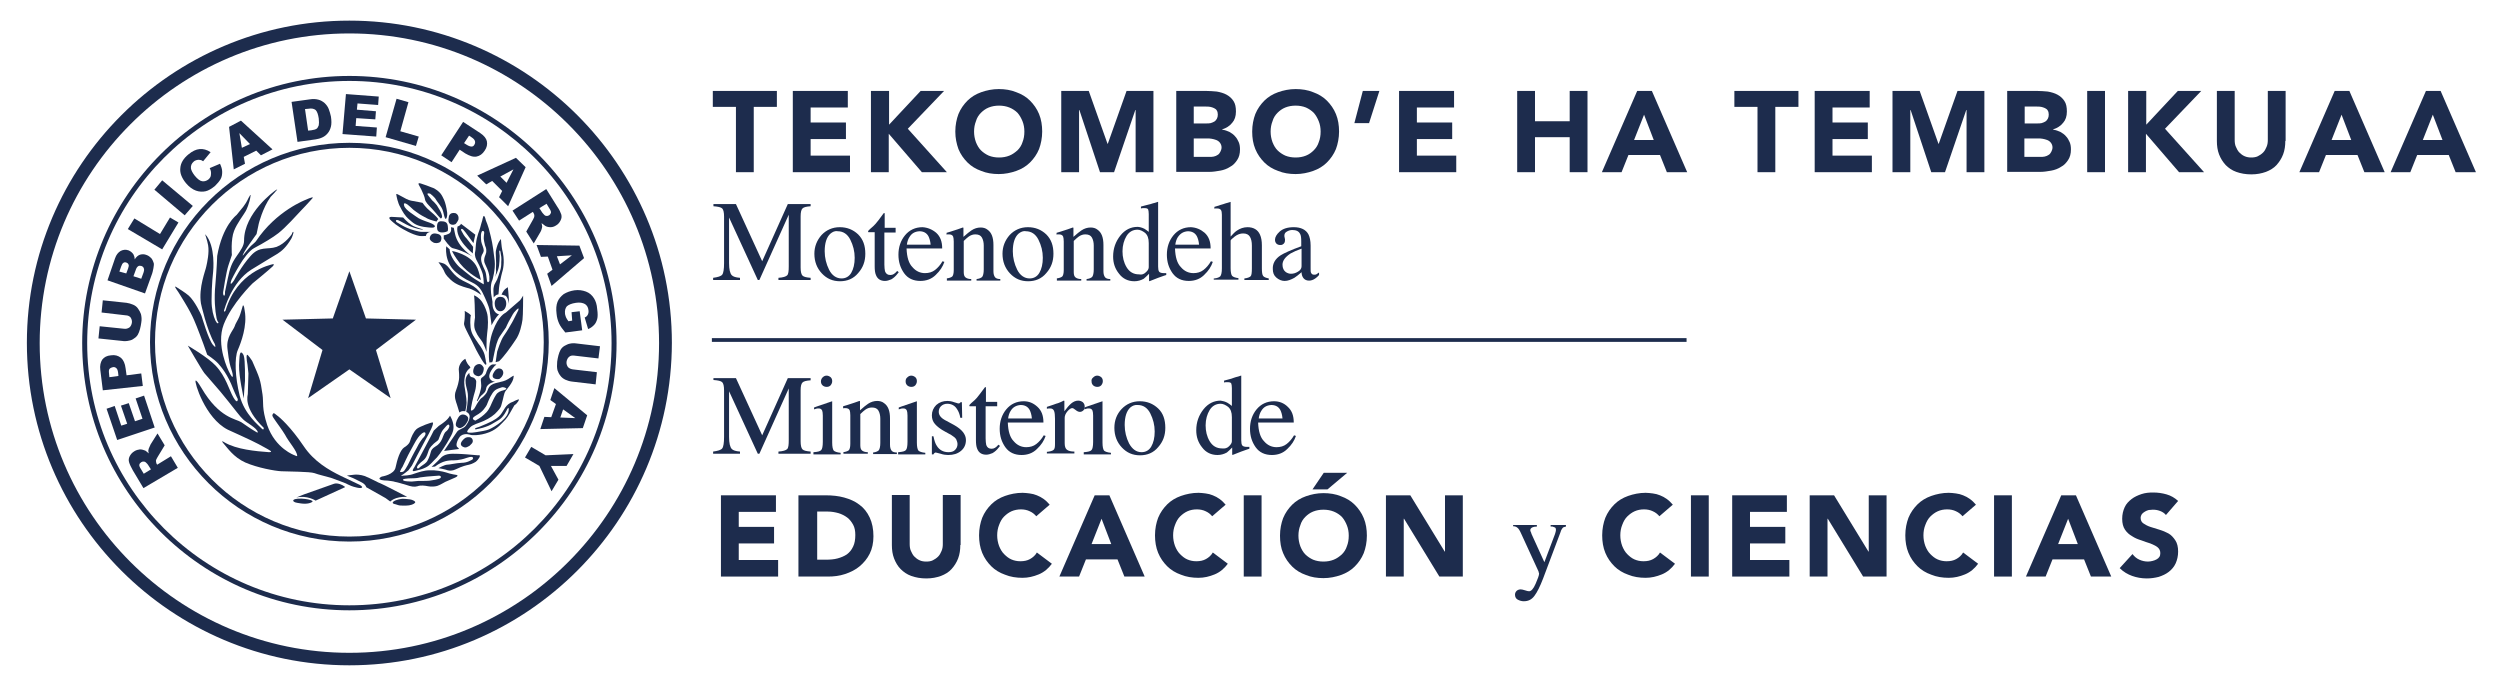 <?xml version="1.0" encoding="utf-8"?>
<!-- Generator: Adobe Illustrator 24.2.1, SVG Export Plug-In . SVG Version: 6.00 Build 0)  -->
<svg version="1.1" id="Capa_1" xmlns="http://www.w3.org/2000/svg" xmlns:xlink="http://www.w3.org/1999/xlink" x="0px" y="0px"
	 viewBox="0 0 800 219.2" style="enable-background:new 0 0 800 219.2;" xml:space="preserve">
<style type="text/css">
	.st0{fill:#1D2C4D;}
</style>
<g>
	<g>
		<path class="st0" d="M235.5,34.2h-7.4v-5.1h20.5v5.1h-7.4v20.9h-5.7V34.2z"/>
		<path class="st0" d="M253.7,29.1h17.6v5.3h-11.9v4.8h11.3v5.3h-11.3v5.3H272v5.3h-18.3V29.1z"/>
		<path class="st0" d="M278.8,29.1h5.7v10.8l10.1-10.8h7.5l-11.6,12.1l12.5,13.9h-8l-10.6-12.3v12.3h-5.7V29.1z"/>
		<path class="st0" d="M305.7,42.1c0-2.1,0.4-4,1-5.6c0.7-1.7,1.7-3.1,2.9-4.3c1.2-1.2,2.7-2.1,4.4-2.7c1.7-0.6,3.6-1,5.6-1
			c2,0,3.9,0.3,5.6,1c1.7,0.6,3.2,1.5,4.4,2.7c1.2,1.2,2.2,2.6,2.9,4.3c0.7,1.7,1,3.6,1,5.6s-0.4,4-1,5.6c-0.7,1.7-1.7,3.1-2.9,4.3
			c-1.2,1.2-2.7,2.1-4.4,2.7c-1.7,0.6-3.6,1-5.6,1c-2,0-3.9-0.3-5.6-1c-1.7-0.6-3.2-1.5-4.4-2.7c-1.2-1.2-2.2-2.6-2.9-4.3
			C306.1,46,305.7,44.2,305.7,42.1z M311.7,42.1c0,1.2,0.2,2.3,0.6,3.4c0.4,1,0.9,1.9,1.6,2.6c0.7,0.7,1.6,1.3,2.5,1.7
			c1,0.4,2.1,0.6,3.3,0.6c1.2,0,2.3-0.2,3.3-0.6c1-0.4,1.8-1,2.6-1.7c0.7-0.7,1.3-1.6,1.6-2.6c0.4-1,0.6-2.1,0.6-3.4
			c0-1.2-0.2-2.3-0.6-3.3c-0.4-1-0.9-1.9-1.6-2.7c-0.7-0.7-1.6-1.3-2.6-1.7c-1-0.4-2.1-0.6-3.3-0.6c-1.2,0-2.3,0.2-3.3,0.6
			c-1,0.4-1.8,1-2.5,1.7c-0.7,0.7-1.3,1.6-1.6,2.7C311.9,39.8,311.7,40.9,311.7,42.1z"/>
		<path class="st0" d="M339.7,29.1h8.7l6,16.9h0.1l6-16.9h8.6v26h-5.7V35.2h-0.1l-6.8,19.9H352l-6.6-19.9h-0.1v19.9h-5.7V29.1z"/>
		<path class="st0" d="M376.3,29.1h9.7c1.1,0,2.3,0.1,3.4,0.2c1.1,0.2,2.2,0.5,3.1,1c0.9,0.5,1.6,1.1,2.2,2c0.6,0.9,0.8,2,0.8,3.4
			c0,1.5-0.4,2.7-1.2,3.6c-0.8,1-1.9,1.7-3.2,2.1v0.1c0.9,0.1,1.6,0.4,2.3,0.7c0.7,0.4,1.3,0.8,1.8,1.4c0.5,0.5,0.9,1.2,1.2,1.9
			c0.3,0.7,0.4,1.5,0.4,2.3c0,1.4-0.3,2.5-0.9,3.4c-0.6,0.9-1.3,1.7-2.3,2.2c-0.9,0.6-2,1-3.1,1.2c-1.2,0.2-2.3,0.4-3.5,0.4h-10.6
			V29.1z M382,39.5h4.1c0.4,0,0.9,0,1.3-0.1s0.8-0.3,1.2-0.5c0.3-0.2,0.6-0.5,0.8-0.9c0.2-0.4,0.3-0.8,0.3-1.3c0-0.5-0.1-1-0.3-1.3
			c-0.2-0.4-0.5-0.6-0.9-0.8c-0.4-0.2-0.8-0.3-1.2-0.4c-0.5-0.1-0.9-0.1-1.4-0.1H382V39.5z M382,50.2h5.1c0.4,0,0.9,0,1.3-0.1
			c0.5-0.1,0.9-0.3,1.2-0.5c0.4-0.2,0.7-0.6,0.9-1c0.2-0.4,0.4-0.9,0.4-1.4c0-0.6-0.2-1.1-0.5-1.5c-0.3-0.4-0.7-0.7-1.2-0.9
			c-0.5-0.2-1-0.3-1.5-0.4c-0.5-0.1-1-0.1-1.5-0.1H382V50.2z"/>
		<path class="st0" d="M400.7,42.1c0-2.1,0.4-4,1-5.6c0.7-1.7,1.7-3.1,2.9-4.3c1.2-1.2,2.7-2.1,4.4-2.7c1.7-0.6,3.6-1,5.6-1
			c2,0,3.9,0.3,5.6,1c1.7,0.6,3.2,1.5,4.4,2.7c1.2,1.2,2.2,2.6,2.9,4.3c0.7,1.7,1,3.6,1,5.6s-0.4,4-1,5.6c-0.7,1.7-1.7,3.1-2.9,4.3
			c-1.2,1.2-2.7,2.1-4.4,2.7c-1.7,0.6-3.6,1-5.6,1c-2,0-3.9-0.3-5.6-1c-1.7-0.6-3.2-1.5-4.4-2.7c-1.2-1.2-2.2-2.6-2.9-4.3
			C401,46,400.7,44.2,400.7,42.1z M406.6,42.1c0,1.2,0.2,2.3,0.6,3.4c0.4,1,0.9,1.9,1.6,2.6c0.7,0.7,1.6,1.3,2.5,1.7
			c1,0.4,2.1,0.6,3.3,0.6c1.2,0,2.3-0.2,3.3-0.6c1-0.4,1.8-1,2.5-1.7c0.7-0.7,1.3-1.6,1.6-2.6c0.4-1,0.6-2.1,0.6-3.4
			c0-1.2-0.2-2.3-0.6-3.3c-0.4-1-0.9-1.9-1.6-2.7c-0.7-0.7-1.6-1.3-2.5-1.7c-1-0.4-2.1-0.6-3.3-0.6c-1.2,0-2.3,0.2-3.3,0.6
			c-1,0.4-1.8,1-2.5,1.7c-0.7,0.7-1.3,1.6-1.6,2.7C406.8,39.8,406.6,40.9,406.6,42.1z"/>
		<path class="st0" d="M438.1,39.4h-4.7l2.7-10.3h5.3L438.1,39.4z"/>
		<path class="st0" d="M447.7,29.1h17.6v5.3h-11.9v4.8h11.3v5.3h-11.3v5.3H466v5.3h-18.3V29.1z"/>
		<path class="st0" d="M485.5,29.1h5.7v9.7h11.1v-9.7h5.7v26h-5.7V43.9h-11.1v11.2h-5.7V29.1z"/>
		<path class="st0" d="M523.9,29.1h4.7l11.3,26h-6.5l-2.2-5.5h-10.1l-2.2,5.5h-6.3L523.9,29.1z M526.1,36.7l-3.2,8.1h6.3L526.1,36.7
			z"/>
		<path class="st0" d="M562.4,34.2H555v-5.1h20.5v5.1h-7.4v20.9h-5.7V34.2z"/>
		<path class="st0" d="M580.7,29.1h17.6v5.3h-11.9v4.8h11.3v5.3h-11.3v5.3H599v5.3h-18.3V29.1z"/>
		<path class="st0" d="M605.6,29.1h8.7l6,16.9h0.1l6-16.9h8.6v26h-5.7V35.2h-0.1l-6.8,19.9h-4.4l-6.6-19.9h-0.1v19.9h-5.7V29.1z"/>
		<path class="st0" d="M642.2,29.1h9.7c1.1,0,2.3,0.1,3.4,0.2c1.1,0.2,2.2,0.5,3.1,1c0.9,0.5,1.6,1.1,2.2,2c0.6,0.9,0.8,2,0.8,3.4
			c0,1.5-0.4,2.7-1.2,3.6c-0.8,1-1.9,1.7-3.2,2.1v0.1c0.9,0.1,1.6,0.4,2.3,0.7c0.7,0.4,1.3,0.8,1.8,1.4c0.5,0.5,0.9,1.2,1.2,1.9
			c0.3,0.7,0.4,1.5,0.4,2.3c0,1.4-0.3,2.5-0.9,3.4c-0.6,0.9-1.3,1.7-2.3,2.2c-0.9,0.6-2,1-3.1,1.2c-1.2,0.2-2.3,0.4-3.5,0.4h-10.6
			V29.1z M647.9,39.5h4.1c0.4,0,0.9,0,1.3-0.1c0.4-0.1,0.8-0.3,1.2-0.5c0.3-0.2,0.6-0.5,0.8-0.9c0.2-0.4,0.3-0.8,0.3-1.3
			c0-0.5-0.1-1-0.3-1.3c-0.2-0.4-0.5-0.6-0.9-0.8c-0.4-0.2-0.8-0.3-1.2-0.4c-0.5-0.1-0.9-0.1-1.4-0.1h-3.9V39.5z M647.9,50.2h5.1
			c0.4,0,0.9,0,1.3-0.1c0.5-0.1,0.9-0.3,1.2-0.5c0.4-0.2,0.7-0.6,0.9-1c0.2-0.4,0.4-0.9,0.4-1.4c0-0.6-0.2-1.1-0.5-1.5
			c-0.3-0.4-0.7-0.7-1.2-0.9c-0.5-0.2-1-0.3-1.5-0.4c-0.5-0.1-1-0.1-1.5-0.1h-4.3V50.2z"/>
		<path class="st0" d="M667.9,29.1h5.7v26h-5.7V29.1z"/>
		<path class="st0" d="M681.1,29.1h5.7v10.8l10.1-10.8h7.5l-11.6,12.1l12.5,13.9h-8l-10.6-12.3v12.3h-5.7V29.1z"/>
		<path class="st0" d="M731.3,45.1c0,1.5-0.2,3-0.7,4.3c-0.5,1.3-1.2,2.4-2.1,3.4c-0.9,1-2.1,1.7-3.4,2.2c-1.4,0.5-2.9,0.8-4.7,0.8
			c-1.8,0-3.4-0.3-4.8-0.8c-1.4-0.5-2.5-1.3-3.4-2.2c-0.9-1-1.6-2.1-2.1-3.4c-0.5-1.3-0.7-2.7-0.7-4.3v-16h5.7v15.7
			c0,0.8,0.1,1.6,0.4,2.2c0.3,0.7,0.6,1.3,1.1,1.8c0.5,0.5,1,0.9,1.7,1.2s1.4,0.4,2.1,0.4s1.5-0.1,2.1-0.4c0.6-0.3,1.2-0.7,1.7-1.2
			c0.5-0.5,0.8-1.1,1.1-1.8c0.3-0.7,0.4-1.4,0.4-2.2V29.1h5.7V45.1z"/>
		<path class="st0" d="M747.1,29.1h4.7l11.3,26h-6.5l-2.2-5.5h-10.1l-2.2,5.5h-6.3L747.1,29.1z M749.3,36.7l-3.2,8.1h6.3L749.3,36.7
			z"/>
		<path class="st0" d="M776.3,29.1h4.7l11.3,26h-6.5l-2.2-5.5h-10.1l-2.2,5.5h-6.3L776.3,29.1z M778.5,36.7l-3.2,8.1h6.3L778.5,36.7
			z"/>
	</g>
	<g>
		<path class="st0" d="M228.2,144.5c1.5-0.2,2.5-0.5,2.9-1s0.6-1.8,0.6-3.7v-14.9c0-1.3-0.2-2.2-0.6-2.6c-0.4-0.4-1.4-0.6-2.8-0.7
			V121h7.2l8.4,18.3l8.2-18.3h7.3v0.7c-1.4,0.1-2.2,0.3-2.6,0.7c-0.4,0.4-0.6,1.2-0.6,2.5v16.3c0,1.3,0.2,2.2,0.6,2.6
			c0.4,0.4,1.3,0.6,2.6,0.7v0.7h-10.3v-0.7c1.5-0.1,2.4-0.4,2.8-0.8c0.4-0.4,0.5-1.4,0.5-2.9v-16.5l-9.4,20.9h-0.5l-9.2-20v14.6
			c0,2,0.3,3.3,0.9,3.9c0.4,0.4,1.2,0.7,2.6,0.8v0.7h-8.6V144.5z"/>
		<path class="st0" d="M260.4,144.7c1.3-0.1,2.1-0.3,2.4-0.7c0.3-0.3,0.5-1.2,0.5-2.6V133c0-0.8-0.1-1.3-0.2-1.6
			c-0.2-0.5-0.6-0.7-1.1-0.7c-0.1,0-0.3,0-0.4,0c-0.1,0-0.5,0.1-1.1,0.3v-0.6l0.8-0.3c2.1-0.7,3.5-1.2,4.4-1.5
			c0.3-0.1,0.5-0.2,0.6-0.2c0,0.1,0,0.2,0,0.3v12.9c0,1.4,0.2,2.2,0.5,2.6c0.3,0.3,1.1,0.6,2.2,0.7v0.5h-8.7V144.7z M263.2,120.8
			c0.4-0.4,0.8-0.6,1.3-0.6c0.5,0,0.9,0.2,1.3,0.5c0.4,0.4,0.5,0.8,0.5,1.3c0,0.5-0.2,0.9-0.5,1.3c-0.4,0.4-0.8,0.5-1.3,0.5
			c-0.5,0-1-0.2-1.3-0.5c-0.4-0.4-0.5-0.8-0.5-1.3C262.7,121.6,262.9,121.1,263.2,120.8z"/>
		<path class="st0" d="M269.8,144.7c0.8-0.1,1.4-0.3,1.8-0.6c0.3-0.3,0.5-1,0.5-2.1v-9.1c0-0.8-0.1-1.3-0.2-1.6
			c-0.2-0.5-0.7-0.7-1.4-0.7c-0.1,0-0.2,0-0.3,0c-0.1,0-0.3,0-0.4,0.1V130c0.5-0.1,1.6-0.5,3.5-1.1l1.7-0.6c0.1,0,0.1,0,0.2,0.1
			c0,0.1,0,0.1,0,0.3v2.6c1.1-1,2-1.7,2.6-2.1c0.9-0.6,1.9-0.9,2.9-0.9c0.8,0,1.6,0.2,2.2,0.7c1.3,0.9,1.9,2.5,1.9,4.9v8.4
			c0,0.9,0.2,1.5,0.5,1.9c0.3,0.4,0.9,0.6,1.7,0.6v0.5h-7.6v-0.5c0.9-0.1,1.5-0.4,1.8-0.7c0.3-0.4,0.5-1.2,0.5-2.4V134
			c0-1-0.2-1.9-0.6-2.6c-0.4-0.7-1.1-1-2.1-1c-0.7,0-1.4,0.2-2.1,0.7c-0.4,0.3-0.9,0.7-1.6,1.4v10c0,0.9,0.2,1.4,0.6,1.7
			s1,0.5,1.8,0.5v0.5h-7.8V144.7z"/>
		<path class="st0" d="M287.5,144.7c1.3-0.1,2.1-0.3,2.4-0.7c0.3-0.3,0.5-1.2,0.5-2.6V133c0-0.8-0.1-1.3-0.2-1.6
			c-0.2-0.5-0.6-0.7-1.1-0.7c-0.1,0-0.3,0-0.4,0c-0.1,0-0.5,0.1-1.1,0.3v-0.6l0.8-0.3c2.1-0.7,3.5-1.2,4.4-1.5
			c0.3-0.1,0.5-0.2,0.6-0.2c0,0.1,0,0.2,0,0.3v12.9c0,1.4,0.2,2.2,0.5,2.6c0.3,0.3,1.1,0.6,2.2,0.7v0.5h-8.7V144.7z M290.3,120.8
			c0.4-0.4,0.8-0.6,1.3-0.6c0.5,0,0.9,0.2,1.3,0.5c0.4,0.4,0.5,0.8,0.5,1.3c0,0.5-0.2,0.9-0.5,1.3c-0.4,0.4-0.8,0.5-1.3,0.5
			c-0.5,0-1-0.2-1.3-0.5c-0.4-0.4-0.5-0.8-0.5-1.3C289.8,121.6,289.9,121.1,290.3,120.8z"/>
		<path class="st0" d="M298.1,139.6h0.6c0.3,1.4,0.6,2.4,1.1,3.1c0.8,1.3,2.1,2,3.7,2c0.9,0,1.6-0.2,2.1-0.7
			c0.5-0.5,0.8-1.1,0.8-1.9c0-0.5-0.2-1-0.4-1.5c-0.3-0.5-0.8-0.9-1.6-1.4l-2-1.1c-1.5-0.8-2.5-1.6-3.2-2.4c-0.7-0.8-1-1.7-1-2.8
			c0-1.3,0.5-2.4,1.4-3.3c1-0.9,2.2-1.3,3.6-1.3c0.6,0,1.3,0.1,2.1,0.4c0.8,0.2,1.2,0.4,1.3,0.4c0.2,0,0.4,0,0.5-0.1
			c0.1-0.1,0.2-0.2,0.3-0.3h0.4l0.1,5h-0.6c-0.2-1.2-0.6-2.1-1-2.7c-0.7-1.2-1.8-1.8-3.2-1.8c-0.8,0-1.5,0.3-2,0.8
			c-0.5,0.5-0.7,1.1-0.7,1.8c0,1.1,0.8,2.1,2.5,2.9l2.4,1.3c2.5,1.4,3.8,3,3.8,4.8c0,1.4-0.5,2.6-1.6,3.5c-1.1,0.9-2.4,1.3-4.1,1.3
			c-0.7,0-1.5-0.1-2.4-0.4c-0.9-0.2-1.4-0.4-1.6-0.4c-0.1,0-0.3,0.1-0.4,0.2c-0.1,0.1-0.2,0.2-0.3,0.4h-0.5V139.6z"/>
		<path class="st0" d="M319.1,128.7v1.3h-3.7l0,10.3c0,0.9,0.1,1.6,0.2,2.1c0.3,0.8,0.8,1.2,1.7,1.2c0.4,0,0.8-0.1,1.1-0.3
			c0.3-0.2,0.7-0.5,1.1-1l0.5,0.4l-0.4,0.5c-0.6,0.8-1.3,1.4-2,1.8c-0.7,0.3-1.4,0.5-2,0.5c-1.4,0-2.4-0.6-2.9-1.9
			c-0.3-0.7-0.4-1.6-0.4-2.8V130h-2c-0.1,0-0.1-0.1-0.1-0.1c0,0,0-0.1,0-0.1c0-0.1,0-0.2,0.1-0.3c0.1-0.1,0.2-0.2,0.5-0.5
			c0.8-0.7,1.4-1.2,1.8-1.7s1.2-1.5,2.6-3.4c0.2,0,0.2,0,0.3,0c0,0,0,0.1,0,0.3v4.4H319.1z"/>
		<path class="st0" d="M332,130.2c1.3,1.2,1.9,2.8,1.9,5h-11.4c0.1,2.8,0.7,4.8,1.9,6c1.1,1.3,2.5,1.9,4,1.9c1.2,0,2.3-0.3,3.2-1
			c0.9-0.7,1.7-1.6,2.4-2.8l0.6,0.2c-0.5,1.5-1.4,2.9-2.8,4.2c-1.3,1.3-3,1.9-4.9,1.9c-2.2,0-4-0.8-5.2-2.5
			c-1.2-1.7-1.8-3.6-1.8-5.9c0-2.4,0.7-4.5,2.1-6.2c1.4-1.7,3.3-2.6,5.6-2.6C329.3,128.4,330.7,129,332,130.2z M323.4,131.5
			c-0.4,0.6-0.7,1.5-0.8,2.4h7.6c-0.1-1.2-0.4-2.1-0.7-2.7c-0.6-1.1-1.6-1.6-2.9-1.6C325.2,129.7,324.1,130.3,323.4,131.5z"/>
		<path class="st0" d="M334.9,144.6c1.1-0.1,1.8-0.3,2.2-0.6c0.4-0.3,0.5-0.9,0.5-1.9v-8.1c0-1.2-0.1-2-0.3-2.5
			c-0.2-0.5-0.6-0.8-1.2-0.8c-0.1,0-0.3,0-0.5,0c-0.2,0-0.4,0.1-0.6,0.1v-0.6c0.7-0.2,1.4-0.5,2.1-0.7c0.7-0.3,1.2-0.4,1.5-0.5
			c0.6-0.2,1.2-0.5,1.8-0.8c0.1,0,0.1,0,0.2,0.1c0,0.1,0,0.2,0,0.4v2.9c0.8-1.1,1.5-1.9,2.2-2.5c0.7-0.6,1.5-0.9,2.2-0.9
			c0.6,0,1.1,0.2,1.5,0.5c0.4,0.4,0.6,0.8,0.6,1.4c0,0.5-0.1,0.9-0.4,1.2c-0.3,0.3-0.7,0.5-1.1,0.5c-0.5,0-0.9-0.2-1.4-0.6
			c-0.5-0.4-0.8-0.6-1.1-0.6c-0.4,0-0.9,0.3-1.5,1c-0.6,0.7-0.9,1.4-0.9,2.1v8.1c0,1,0.2,1.7,0.7,2.1c0.5,0.4,1.3,0.6,2.4,0.6v0.6
			h-8.8V144.6z"/>
		<path class="st0" d="M346.9,144.7c1.3-0.1,2.1-0.3,2.4-0.7c0.3-0.3,0.5-1.2,0.5-2.6V133c0-0.8-0.1-1.3-0.2-1.6
			c-0.2-0.5-0.6-0.7-1.1-0.7c-0.1,0-0.3,0-0.4,0c-0.1,0-0.5,0.1-1.1,0.3v-0.6l0.8-0.3c2.1-0.7,3.5-1.2,4.4-1.5
			c0.3-0.1,0.5-0.2,0.6-0.2c0,0.1,0,0.2,0,0.3v12.9c0,1.4,0.2,2.2,0.5,2.6c0.3,0.3,1.1,0.6,2.2,0.7v0.5h-8.7V144.7z M349.8,120.8
			c0.4-0.4,0.8-0.6,1.3-0.6c0.5,0,0.9,0.2,1.3,0.5c0.4,0.4,0.5,0.8,0.5,1.3c0,0.5-0.2,0.9-0.5,1.3c-0.4,0.4-0.8,0.5-1.3,0.5
			c-0.5,0-1-0.2-1.3-0.5c-0.4-0.4-0.5-0.8-0.5-1.3C349.2,121.6,349.4,121.1,349.8,120.8z"/>
		<path class="st0" d="M358.9,130.9c1.5-1.6,3.5-2.5,5.8-2.5c2.4,0,4.3,0.8,5.9,2.3s2.3,3.6,2.3,6.2c0,2.4-0.7,4.4-2.3,6.2
			c-1.5,1.8-3.5,2.6-5.8,2.6c-2.3,0-4.2-0.8-5.8-2.5c-1.6-1.7-2.4-3.8-2.4-6.3C356.6,134.5,357.4,132.5,358.9,130.9z M361.7,130.4
			c-1.2,1.1-1.8,3-1.8,5.6c0,2.1,0.5,4.1,1.4,5.9c1,1.8,2.3,2.8,4,2.8c1.3,0,2.4-0.6,3.1-1.8c0.7-1.2,1.1-2.8,1.1-4.8
			c0-2.1-0.5-4-1.4-5.8c-0.9-1.8-2.3-2.7-4-2.7C363.2,129.5,362.4,129.8,361.7,130.4z"/>
		<path class="st0" d="M392.8,128.9c0.5,0.3,0.9,0.6,1.4,1v-5.7c0-0.7-0.1-1.2-0.2-1.5c-0.2-0.3-0.5-0.4-1.2-0.4c-0.1,0-0.3,0-0.4,0
			c-0.1,0-0.3,0-0.7,0.1v-0.6l1.5-0.4c0.5-0.1,1.1-0.3,1.6-0.5c0.5-0.2,1-0.3,1.4-0.4c0.2-0.1,0.5-0.2,0.9-0.3l0.1,0l0,1.9
			c0,0.7,0,1.4,0,2.1c0,0.7,0,1.4,0,2.1l0,14.6c0,0.8,0.1,1.3,0.3,1.6s0.7,0.5,1.5,0.5c0.1,0,0.3,0,0.4,0c0.1,0,0.3,0,0.4,0v0.6
			c-0.1,0-0.9,0.3-2.6,0.9l-2.8,1.1l-0.1-0.2v-2.2c-0.7,0.7-1.2,1.2-1.7,1.6c-0.9,0.5-1.9,0.8-3,0.8c-2,0-3.7-0.8-4.9-2.4
			c-1.3-1.6-1.9-3.4-1.9-5.5c0-2.6,0.8-4.8,2.3-6.7c1.5-1.9,3.4-2.8,5.5-2.8C391.3,128.3,392.1,128.5,392.8,128.9z M393.3,142.8
			c0.6-0.6,0.9-1.1,0.9-1.6v-7.7c0-1.6-0.4-2.6-1.2-3.3c-0.8-0.6-1.6-1-2.4-1c-1.5,0-2.7,0.7-3.5,2c-0.8,1.3-1.3,3-1.3,4.9
			c0,1.9,0.4,3.6,1.3,5.1c0.9,1.5,2.2,2.3,4,2.3C392,143.6,392.7,143.4,393.3,142.8z"/>
		<path class="st0" d="M412.1,130.2c1.3,1.2,1.9,2.8,1.9,5h-11.4c0.1,2.8,0.7,4.8,1.9,6c1.1,1.3,2.5,1.9,4,1.9c1.2,0,2.3-0.3,3.2-1
			c0.9-0.7,1.7-1.6,2.4-2.8l0.6,0.2c-0.5,1.5-1.4,2.9-2.8,4.2c-1.3,1.3-3,1.9-4.9,1.9c-2.2,0-4-0.8-5.2-2.5
			c-1.2-1.7-1.8-3.6-1.8-5.9c0-2.4,0.7-4.5,2.1-6.2c1.4-1.7,3.3-2.6,5.6-2.6C409.4,128.4,410.9,129,412.1,130.2z M403.6,131.5
			c-0.4,0.6-0.7,1.5-0.8,2.4h7.6c-0.1-1.2-0.4-2.1-0.7-2.7c-0.6-1.1-1.6-1.6-2.9-1.6C405.3,129.7,404.3,130.3,403.6,131.5z"/>
	</g>
	<g>
		<path class="st0" d="M228.2,88.9c1.5-0.2,2.5-0.5,2.9-1c0.4-0.5,0.6-1.8,0.6-3.7V69.3c0-1.3-0.2-2.2-0.6-2.6
			c-0.4-0.4-1.4-0.6-2.8-0.7v-0.7h7.2l8.4,18.3l8.2-18.3h7.3V66c-1.4,0.1-2.2,0.3-2.6,0.7c-0.4,0.4-0.6,1.2-0.6,2.6v16.3
			c0,1.3,0.2,2.2,0.6,2.6c0.4,0.4,1.3,0.6,2.6,0.7v0.7h-10.3v-0.7c1.5-0.1,2.4-0.4,2.8-0.8c0.4-0.4,0.5-1.4,0.5-2.9V68.7l-9.4,20.9
			h-0.5l-9.2-20v14.6c0,2,0.3,3.3,0.9,3.9c0.4,0.4,1.2,0.7,2.6,0.8v0.7h-8.6V88.9z"/>
		<path class="st0" d="M262.9,75.2c1.5-1.6,3.5-2.5,5.8-2.5c2.4,0,4.3,0.8,5.9,2.3c1.6,1.6,2.3,3.6,2.3,6.2c0,2.4-0.7,4.4-2.3,6.2
			c-1.5,1.8-3.5,2.6-5.8,2.6c-2.3,0-4.2-0.8-5.8-2.5c-1.6-1.7-2.4-3.8-2.4-6.3C260.6,78.9,261.4,76.9,262.9,75.2z M265.7,74.8
			c-1.2,1.1-1.8,3-1.8,5.6c0,2.1,0.5,4.1,1.4,5.9s2.3,2.8,4,2.8c1.3,0,2.4-0.6,3.1-1.8c0.7-1.2,1.1-2.8,1.1-4.8c0-2.1-0.5-4-1.4-5.8
			c-0.9-1.8-2.3-2.7-4-2.7C267.2,73.8,266.4,74.2,265.7,74.8z"/>
		<path class="st0" d="M286.6,73.1v1.3H283l0,10.3c0,0.9,0.1,1.6,0.2,2.1c0.3,0.8,0.8,1.2,1.7,1.2c0.4,0,0.8-0.1,1.1-0.3
			s0.7-0.5,1.1-1l0.5,0.4l-0.4,0.5c-0.6,0.8-1.3,1.4-2,1.8c-0.7,0.3-1.4,0.5-2,0.5c-1.4,0-2.4-0.6-2.9-1.9c-0.3-0.7-0.4-1.6-0.4-2.8
			V74.3h-2c-0.1,0-0.1-0.1-0.1-0.1c0,0,0-0.1,0-0.1c0-0.1,0-0.2,0.1-0.3c0.1-0.1,0.2-0.2,0.5-0.5c0.8-0.7,1.4-1.2,1.8-1.7
			c0.4-0.4,1.2-1.5,2.6-3.4c0.2,0,0.2,0,0.3,0c0,0,0,0.1,0,0.3v4.4H286.6z"/>
		<path class="st0" d="M299.6,74.5c1.3,1.2,1.9,2.8,1.9,5h-11.4c0.1,2.8,0.7,4.8,1.9,6c1.1,1.3,2.5,1.9,4,1.9c1.2,0,2.3-0.3,3.2-1
			c0.9-0.7,1.7-1.6,2.4-2.8l0.6,0.2c-0.5,1.5-1.4,2.9-2.8,4.2c-1.3,1.3-3,1.9-4.9,1.9c-2.2,0-4-0.8-5.2-2.5
			c-1.2-1.7-1.8-3.6-1.8-5.9c0-2.4,0.7-4.5,2.1-6.2c1.4-1.7,3.3-2.6,5.6-2.6C296.8,72.8,298.3,73.4,299.6,74.5z M291,75.9
			c-0.4,0.6-0.7,1.5-0.8,2.4h7.6c-0.1-1.2-0.4-2.1-0.7-2.7c-0.6-1.1-1.6-1.6-2.9-1.6C292.7,74.1,291.7,74.7,291,75.9z"/>
		<path class="st0" d="M302.9,89.1c0.8-0.1,1.4-0.3,1.8-0.6c0.3-0.3,0.5-1,0.5-2.1v-9.1c0-0.8-0.1-1.3-0.2-1.6
			c-0.2-0.5-0.7-0.7-1.4-0.7c-0.1,0-0.2,0-0.3,0c-0.1,0-0.3,0-0.4,0.1v-0.6c0.5-0.1,1.6-0.5,3.5-1.1l1.7-0.6c0.1,0,0.1,0,0.2,0.1
			c0,0.1,0,0.1,0,0.3v2.6c1.1-1,2-1.7,2.6-2.1c0.9-0.6,1.9-0.9,2.9-0.9c0.8,0,1.6,0.2,2.2,0.7c1.3,0.9,1.9,2.5,1.9,4.9v8.4
			c0,0.9,0.2,1.5,0.5,1.9c0.3,0.4,0.9,0.6,1.7,0.6v0.5h-7.6v-0.5c0.9-0.1,1.5-0.4,1.8-0.7c0.3-0.4,0.5-1.2,0.5-2.4v-7.6
			c0-1-0.2-1.9-0.6-2.6c-0.4-0.7-1.1-1-2.1-1c-0.7,0-1.4,0.2-2.1,0.7c-0.4,0.3-0.9,0.7-1.6,1.4v10c0,0.9,0.2,1.4,0.6,1.7
			c0.4,0.3,1,0.5,1.8,0.5v0.5h-7.8V89.1z"/>
		<path class="st0" d="M323.1,75.2c1.5-1.6,3.5-2.5,5.8-2.5c2.4,0,4.3,0.8,5.9,2.3c1.6,1.6,2.3,3.6,2.3,6.2c0,2.4-0.7,4.4-2.3,6.2
			c-1.5,1.8-3.5,2.6-5.8,2.6c-2.3,0-4.2-0.8-5.8-2.5c-1.6-1.7-2.4-3.8-2.4-6.3C320.8,78.9,321.6,76.9,323.1,75.2z M325.9,74.8
			c-1.2,1.1-1.8,3-1.8,5.6c0,2.1,0.5,4.1,1.4,5.9s2.3,2.8,4,2.8c1.3,0,2.4-0.6,3.1-1.8c0.7-1.2,1.1-2.8,1.1-4.8c0-2.1-0.5-4-1.4-5.8
			c-0.9-1.8-2.3-2.7-4-2.7C327.5,73.8,326.6,74.2,325.9,74.8z"/>
		<path class="st0" d="M338.1,89.1c0.8-0.1,1.4-0.3,1.8-0.6c0.3-0.3,0.5-1,0.5-2.1v-9.1c0-0.8-0.1-1.3-0.2-1.6
			c-0.2-0.5-0.7-0.7-1.4-0.7c-0.1,0-0.2,0-0.3,0c-0.1,0-0.3,0-0.4,0.1v-0.6c0.5-0.1,1.6-0.5,3.5-1.1l1.7-0.6c0.1,0,0.1,0,0.2,0.1
			c0,0.1,0,0.1,0,0.3v2.6c1.1-1,2-1.7,2.6-2.1c0.9-0.6,1.9-0.9,2.9-0.9c0.8,0,1.6,0.2,2.2,0.7c1.3,0.9,1.9,2.5,1.9,4.9v8.4
			c0,0.9,0.2,1.5,0.5,1.9c0.3,0.4,0.9,0.6,1.7,0.6v0.5h-7.6v-0.5c0.9-0.1,1.5-0.4,1.8-0.7c0.3-0.4,0.5-1.2,0.5-2.4v-7.6
			c0-1-0.2-1.9-0.6-2.6c-0.4-0.7-1.1-1-2.1-1c-0.7,0-1.4,0.2-2.1,0.7c-0.4,0.3-0.9,0.7-1.6,1.4v10c0,0.9,0.2,1.4,0.6,1.7
			c0.4,0.3,1,0.5,1.8,0.5v0.5h-7.8V89.1z"/>
		<path class="st0" d="M366.2,73.2c0.5,0.3,0.9,0.6,1.4,1v-5.7c0-0.7-0.1-1.2-0.2-1.5c-0.2-0.3-0.5-0.4-1.2-0.4c-0.1,0-0.3,0-0.4,0
			c-0.1,0-0.3,0-0.7,0.1v-0.6l1.5-0.4c0.5-0.1,1.1-0.3,1.6-0.4c0.5-0.2,1-0.3,1.4-0.4c0.2-0.1,0.5-0.2,0.9-0.3l0.1,0l0,1.9
			c0,0.7,0,1.4,0,2.1c0,0.7,0,1.4,0,2.1l0,14.6c0,0.8,0.1,1.3,0.3,1.6s0.7,0.5,1.5,0.5c0.1,0,0.3,0,0.4,0c0.1,0,0.3,0,0.4,0V88
			c-0.1,0-0.9,0.3-2.6,0.9l-2.8,1.1l-0.1-0.2v-2.2c-0.7,0.7-1.2,1.2-1.7,1.6c-0.9,0.5-1.9,0.8-3,0.8c-2,0-3.7-0.8-4.9-2.4
			c-1.3-1.6-1.9-3.4-1.9-5.5c0-2.6,0.8-4.8,2.3-6.7c1.5-1.9,3.4-2.8,5.5-2.8C364.6,72.6,365.4,72.8,366.2,73.2z M366.7,87.1
			c0.6-0.5,0.9-1.1,0.9-1.6v-7.7c0-1.6-0.4-2.6-1.2-3.3c-0.8-0.6-1.6-1-2.4-1c-1.5,0-2.7,0.7-3.5,2c-0.8,1.3-1.3,3-1.3,4.9
			c0,1.9,0.4,3.6,1.3,5.1c0.9,1.5,2.2,2.3,4,2.3C365.4,88,366.1,87.7,366.7,87.1z"/>
		<path class="st0" d="M385.5,74.5c1.3,1.2,1.9,2.8,1.9,5H376c0.1,2.8,0.7,4.8,1.9,6c1.1,1.3,2.5,1.9,4,1.9c1.2,0,2.3-0.3,3.2-1
			c0.9-0.7,1.7-1.6,2.4-2.8l0.6,0.2c-0.5,1.5-1.4,2.9-2.8,4.2c-1.3,1.3-3,1.9-4.9,1.9c-2.2,0-4-0.8-5.2-2.5
			c-1.2-1.7-1.8-3.6-1.8-5.9c0-2.4,0.7-4.5,2.1-6.2c1.4-1.7,3.3-2.6,5.6-2.6C382.8,72.8,384.2,73.4,385.5,74.5z M376.9,75.9
			c-0.4,0.6-0.7,1.5-0.8,2.4h7.6c-0.1-1.2-0.4-2.1-0.7-2.7c-0.6-1.1-1.6-1.6-2.9-1.6C378.7,74.1,377.7,74.7,376.9,75.9z"/>
		<path class="st0" d="M388.6,89.1c1-0.1,1.6-0.4,1.9-0.7c0.3-0.4,0.5-1.2,0.5-2.5V68.7c0-0.7-0.1-1.2-0.3-1.5s-0.6-0.5-1.3-0.5
			c-0.1,0-0.3,0-0.4,0c-0.1,0-0.3,0-0.4,0.1v-0.6c0.5-0.2,1.2-0.3,1.9-0.6c0.8-0.2,1.3-0.4,1.6-0.5l1.7-0.5l0,0.1v11
			c0.8-0.9,1.4-1.5,2-1.9c1-0.7,2.2-1.1,3.4-1.1c1.9,0,3.3,0.8,4,2.4c0.4,0.9,0.6,2,0.6,3.4v7.3c0,1.3,0.1,2.1,0.4,2.5
			c0.3,0.4,0.9,0.6,1.8,0.8v0.5h-7.8v-0.5c1-0.1,1.7-0.4,2-0.7c0.3-0.3,0.4-1.2,0.4-2.5v-7.3c0-1.2-0.2-2.1-0.6-2.8
			c-0.4-0.7-1.1-1.1-2.2-1.1c-0.9,0-1.8,0.3-2.7,1c-0.9,0.7-1.3,1.1-1.3,1.3v8.8c0,1.3,0.2,2.2,0.5,2.5c0.3,0.3,1,0.6,2,0.7v0.5
			h-7.9V89.1z"/>
		<path class="st0" d="M409.8,81.7c1.1-0.7,3.3-1.7,6.6-2.9v-1.5c0-1.2-0.1-2.1-0.4-2.5c-0.4-0.8-1.2-1.2-2.5-1.2
			c-0.6,0-1.2,0.2-1.7,0.5c-0.6,0.3-0.8,0.8-0.8,1.3c0,0.1,0,0.4,0.1,0.7c0.1,0.3,0.1,0.6,0.1,0.7c0,0.7-0.2,1.1-0.7,1.4
			c-0.3,0.2-0.5,0.2-0.9,0.2c-0.5,0-0.9-0.2-1.2-0.5c-0.3-0.4-0.4-0.7-0.4-1.2c0-0.8,0.5-1.7,1.5-2.6c1-0.9,2.5-1.4,4.5-1.4
			c2.3,0,3.9,0.8,4.7,2.3c0.4,0.8,0.7,2,0.7,3.6v7.2c0,0.7,0,1.2,0.1,1.4c0.2,0.5,0.5,0.7,1,0.7c0.3,0,0.5,0,0.7-0.1
			c0.2-0.1,0.5-0.3,0.9-0.6V88c-0.4,0.5-0.8,0.8-1.2,1.1c-0.7,0.5-1.4,0.7-2,0.7c-0.8,0-1.4-0.3-1.8-0.8c-0.4-0.5-0.6-1.2-0.6-1.9
			c-0.9,0.8-1.7,1.4-2.3,1.8c-1.1,0.6-2.1,1-3.1,1c-1,0-1.9-0.4-2.7-1.1s-1.1-1.6-1.1-2.7C407.2,84.3,408.1,82.8,409.8,81.7z
			 M416.4,79.6c-1.4,0.5-2.5,1-3.4,1.5c-1.7,1.1-2.6,2.3-2.6,3.6c0,1.1,0.4,1.9,1.1,2.4c0.5,0.3,1,0.5,1.6,0.5
			c0.8,0,1.5-0.2,2.3-0.7c0.7-0.4,1.1-1,1.1-1.7V79.6z"/>
	</g>
	<g>
		<path class="st0" d="M484.2,168h7.6v0.5c-0.6,0-1,0.1-1.3,0.2c-0.5,0.2-0.8,0.5-0.8,0.9c0,0.2,0,0.3,0.1,0.5
			c0.1,0.2,0.2,0.4,0.3,0.8l4.1,9l3.4-9c0-0.1,0.1-0.3,0.2-0.7c0.1-0.3,0.1-0.6,0.1-0.7c0-0.3-0.1-0.6-0.3-0.7
			c-0.2-0.1-0.5-0.2-0.8-0.3l-0.6,0V168h4.9v0.5c-0.5,0.1-0.9,0.2-1.1,0.5c-0.2,0.3-0.5,0.7-0.6,1.2l-5.6,14.9
			c-1,2.6-1.9,4.4-2.8,5.6c-0.9,1.2-2,1.7-3.4,1.7c-0.7,0-1.3-0.2-1.9-0.5c-0.6-0.3-0.9-0.9-0.9-1.6c0-0.5,0.2-0.9,0.5-1.2
			c0.3-0.3,0.8-0.5,1.3-0.5c0.3,0,0.8,0.1,1.4,0.3c0.6,0.2,1,0.3,1.3,0.3c0.7,0,1.4-0.8,2.1-2.4c0.7-1.6,1.1-2.7,1.1-3.2
			c0-0.1,0-0.2-0.1-0.4c0-0.2-0.1-0.3-0.1-0.4l-5.6-12.2c-0.4-0.9-0.8-1.5-1.1-1.7c-0.3-0.3-0.8-0.5-1.4-0.5V168z"/>
	</g>
	<g>
		<path class="st0" d="M230.7,158.5h17.6v5.3h-11.9v4.8h11.3v5.3h-11.3v5.3H249v5.3h-18.3V158.5z"/>
		<path class="st0" d="M255.6,158.5h8.6c2.1,0,4.1,0.2,5.9,0.7s3.5,1.2,4.9,2.3c1.4,1,2.5,2.4,3.3,4.1c0.8,1.7,1.2,3.7,1.2,6
			c0,2.1-0.4,4-1.2,5.6c-0.8,1.6-1.9,2.9-3.2,4c-1.3,1.1-2.9,1.9-4.7,2.5c-1.8,0.6-3.6,0.8-5.5,0.8h-9.4V158.5z M261.3,179.1h3
			c1.3,0,2.6-0.1,3.7-0.4c1.1-0.3,2.1-0.7,3-1.3c0.8-0.6,1.5-1.4,2-2.5c0.5-1,0.7-2.3,0.7-3.7c0-1.3-0.2-2.4-0.7-3.3
			c-0.5-0.9-1.1-1.7-1.9-2.3c-0.8-0.6-1.8-1.1-2.8-1.4c-1.1-0.3-2.2-0.5-3.4-0.5h-3.4V179.1z"/>
		<path class="st0" d="M307.3,174.4c0,1.5-0.2,3-0.7,4.3c-0.5,1.3-1.2,2.4-2.1,3.4c-0.9,1-2.1,1.7-3.4,2.2c-1.4,0.5-2.9,0.8-4.7,0.8
			c-1.8,0-3.4-0.3-4.8-0.8c-1.4-0.5-2.5-1.3-3.4-2.2s-1.6-2.1-2.1-3.4c-0.5-1.3-0.7-2.7-0.7-4.3v-16h5.7v15.7c0,0.8,0.1,1.6,0.4,2.2
			c0.3,0.7,0.6,1.3,1.1,1.8c0.5,0.5,1,0.9,1.7,1.2c0.6,0.3,1.4,0.4,2.1,0.4c0.8,0,1.5-0.1,2.1-0.4c0.6-0.3,1.2-0.7,1.7-1.2
			c0.5-0.5,0.8-1.1,1.1-1.8c0.3-0.7,0.4-1.4,0.4-2.2v-15.7h5.7V174.4z"/>
		<path class="st0" d="M331.6,165.2c-0.6-0.7-1.2-1.2-2.1-1.6c-0.8-0.4-1.8-0.6-2.8-0.6s-2.1,0.2-3,0.6s-1.7,1-2.4,1.7
			c-0.7,0.7-1.2,1.6-1.6,2.7c-0.4,1-0.6,2.1-0.6,3.3c0,1.2,0.2,2.3,0.6,3.4c0.4,1,0.9,1.9,1.6,2.6c0.7,0.7,1.4,1.3,2.3,1.7
			c0.9,0.4,1.9,0.6,2.9,0.6c1.2,0,2.2-0.2,3.1-0.7c0.9-0.5,1.7-1.2,2.2-2.1l4.8,3.6c-1.1,1.5-2.5,2.7-4.2,3.4s-3.4,1.1-5.2,1.1
			c-2,0-3.9-0.3-5.6-1c-1.7-0.6-3.2-1.5-4.4-2.7c-1.2-1.2-2.2-2.6-2.9-4.3c-0.7-1.7-1-3.6-1-5.6c0-2.1,0.4-4,1-5.6
			c0.7-1.7,1.7-3.1,2.9-4.3c1.2-1.2,2.7-2.1,4.4-2.7c1.7-0.6,3.6-1,5.6-1c0.7,0,1.5,0.1,2.3,0.2c0.8,0.1,1.6,0.3,2.3,0.6
			c0.8,0.3,1.5,0.7,2.2,1.2c0.7,0.5,1.3,1.1,1.9,1.8L331.6,165.2z"/>
		<path class="st0" d="M350.3,158.5h4.7l11.3,26h-6.5l-2.2-5.5h-10.1l-2.2,5.5h-6.3L350.3,158.5z M352.5,166l-3.2,8.1h6.3L352.5,166
			z"/>
		<path class="st0" d="M387.9,165.2c-0.6-0.7-1.2-1.2-2.1-1.6c-0.8-0.4-1.8-0.6-2.8-0.6c-1.1,0-2.1,0.2-3,0.6s-1.7,1-2.4,1.7
			c-0.7,0.7-1.2,1.6-1.6,2.7c-0.4,1-0.6,2.1-0.6,3.3c0,1.2,0.2,2.3,0.6,3.4c0.4,1,0.9,1.9,1.6,2.6c0.7,0.7,1.4,1.3,2.3,1.7
			c0.9,0.4,1.9,0.6,2.9,0.6c1.2,0,2.2-0.2,3.1-0.7c0.9-0.5,1.7-1.2,2.2-2.1l4.8,3.6c-1.1,1.5-2.5,2.7-4.2,3.4s-3.4,1.1-5.2,1.1
			c-2,0-3.9-0.3-5.6-1c-1.7-0.6-3.2-1.5-4.4-2.7c-1.2-1.2-2.2-2.6-2.9-4.3c-0.7-1.7-1-3.6-1-5.6c0-2.1,0.4-4,1-5.6
			c0.7-1.7,1.7-3.1,2.9-4.3c1.2-1.2,2.7-2.1,4.4-2.7c1.7-0.6,3.6-1,5.6-1c0.7,0,1.5,0.1,2.3,0.2c0.8,0.1,1.6,0.3,2.3,0.6
			c0.8,0.3,1.5,0.7,2.2,1.2c0.7,0.5,1.3,1.1,1.9,1.8L387.9,165.2z"/>
		<path class="st0" d="M398,158.5h5.7v26H398V158.5z"/>
		<path class="st0" d="M409.6,171.4c0-2.1,0.4-4,1-5.6c0.7-1.7,1.7-3.1,2.9-4.3c1.2-1.2,2.7-2.1,4.4-2.7c1.7-0.6,3.6-1,5.6-1
			c2,0,3.9,0.3,5.6,1c1.7,0.6,3.2,1.5,4.4,2.7c1.2,1.2,2.2,2.6,2.9,4.3c0.7,1.7,1,3.6,1,5.6c0,2.1-0.4,4-1,5.6
			c-0.7,1.7-1.7,3.1-2.9,4.3c-1.2,1.2-2.7,2.1-4.4,2.7c-1.7,0.6-3.6,1-5.6,1c-2,0-3.9-0.3-5.6-1c-1.7-0.6-3.2-1.5-4.4-2.7
			c-1.2-1.2-2.2-2.6-2.9-4.3C409.9,175.4,409.6,173.5,409.6,171.4z M415.5,171.4c0,1.2,0.2,2.3,0.6,3.4c0.4,1,0.9,1.9,1.6,2.6
			c0.7,0.7,1.6,1.3,2.5,1.7c1,0.4,2.1,0.6,3.3,0.6c1.2,0,2.3-0.2,3.3-0.6c1-0.4,1.8-1,2.6-1.7c0.7-0.7,1.3-1.6,1.6-2.6
			c0.4-1,0.6-2.1,0.6-3.4c0-1.2-0.2-2.3-0.6-3.3c-0.4-1-0.9-1.9-1.6-2.7c-0.7-0.7-1.6-1.3-2.6-1.7c-1-0.4-2.1-0.6-3.3-0.6
			c-1.2,0-2.3,0.2-3.3,0.6c-1,0.4-1.8,1-2.5,1.7c-0.7,0.7-1.3,1.6-1.6,2.7C415.7,169.1,415.5,170.2,415.5,171.4z M423.6,151.3h7.5
			l-6.3,5.3h-4.8L423.6,151.3z"/>
		<path class="st0" d="M443.5,158.5h7.8l11,18h0.1v-18h5.7v26h-7.5l-11.3-18.5h-0.1v18.5h-5.7V158.5z"/>
		<path class="st0" d="M531,165.2c-0.6-0.7-1.2-1.2-2.1-1.6c-0.8-0.4-1.8-0.6-2.8-0.6c-1.1,0-2.1,0.2-3,0.6c-0.9,0.4-1.7,1-2.4,1.7
			c-0.7,0.7-1.2,1.6-1.6,2.7c-0.4,1-0.6,2.1-0.6,3.3c0,1.2,0.2,2.3,0.6,3.4c0.4,1,0.9,1.9,1.6,2.6c0.7,0.7,1.4,1.3,2.3,1.7
			c0.9,0.4,1.9,0.6,2.9,0.6c1.2,0,2.2-0.2,3.1-0.7c0.9-0.5,1.7-1.2,2.2-2.1l4.8,3.6c-1.1,1.5-2.5,2.7-4.2,3.4
			c-1.7,0.7-3.4,1.1-5.2,1.1c-2,0-3.9-0.3-5.6-1c-1.7-0.6-3.2-1.5-4.4-2.7c-1.2-1.2-2.2-2.6-2.9-4.3c-0.7-1.7-1-3.6-1-5.6
			c0-2.1,0.4-4,1-5.6c0.7-1.7,1.7-3.1,2.9-4.3c1.2-1.2,2.7-2.1,4.4-2.7c1.7-0.6,3.6-1,5.6-1c0.7,0,1.5,0.1,2.3,0.2
			c0.8,0.1,1.6,0.3,2.3,0.6c0.8,0.3,1.5,0.7,2.2,1.2c0.7,0.5,1.3,1.1,1.9,1.8L531,165.2z"/>
		<path class="st0" d="M541.1,158.5h5.7v26h-5.7V158.5z"/>
		<path class="st0" d="M554.2,158.5h17.6v5.3H560v4.8h11.3v5.3H560v5.3h12.6v5.3h-18.3V158.5z"/>
		<path class="st0" d="M579.1,158.5h7.8l11,18h0.1v-18h5.7v26h-7.5l-11.3-18.5h-0.1v18.5h-5.7V158.5z"/>
		<path class="st0" d="M628,165.2c-0.6-0.7-1.2-1.2-2.1-1.6c-0.8-0.4-1.8-0.6-2.8-0.6c-1.1,0-2.1,0.2-3,0.6c-0.9,0.4-1.7,1-2.4,1.7
			c-0.7,0.7-1.2,1.6-1.6,2.7c-0.4,1-0.6,2.1-0.6,3.3c0,1.2,0.2,2.3,0.6,3.4c0.4,1,0.9,1.9,1.6,2.6c0.7,0.7,1.4,1.3,2.3,1.7
			c0.9,0.4,1.9,0.6,2.9,0.6c1.2,0,2.2-0.2,3.1-0.7c0.9-0.5,1.7-1.2,2.2-2.1l4.8,3.6c-1.1,1.5-2.5,2.7-4.2,3.4
			c-1.7,0.7-3.4,1.1-5.2,1.1c-2,0-3.9-0.3-5.6-1c-1.7-0.6-3.2-1.5-4.4-2.7c-1.2-1.2-2.2-2.6-2.9-4.3c-0.7-1.7-1-3.6-1-5.6
			c0-2.1,0.4-4,1-5.6c0.7-1.7,1.7-3.1,2.9-4.3c1.2-1.2,2.7-2.1,4.4-2.7c1.7-0.6,3.6-1,5.6-1c0.7,0,1.5,0.1,2.3,0.2
			c0.8,0.1,1.6,0.3,2.3,0.6c0.8,0.3,1.5,0.7,2.2,1.2c0.7,0.5,1.3,1.1,1.9,1.8L628,165.2z"/>
		<path class="st0" d="M638.1,158.5h5.7v26h-5.7V158.5z"/>
		<path class="st0" d="M659.6,158.5h4.7l11.3,26h-6.5l-2.2-5.5h-10.1l-2.2,5.5h-6.3L659.6,158.5z M661.8,166l-3.2,8.1h6.3L661.8,166
			z"/>
		<path class="st0" d="M693.1,164.8c-0.5-0.6-1.1-1-1.9-1.3c-0.8-0.3-1.5-0.4-2.3-0.4c-0.4,0-0.8,0.1-1.3,0.1
			c-0.4,0.1-0.9,0.3-1.2,0.5c-0.4,0.2-0.7,0.5-1,0.8c-0.2,0.3-0.4,0.8-0.4,1.2c0,0.8,0.3,1.4,0.9,1.8s1.3,0.8,2.2,1.1
			c0.9,0.3,1.9,0.6,2.9,0.9c1,0.3,2,0.7,2.9,1.2c0.9,0.5,1.6,1.3,2.2,2.2c0.6,0.9,0.9,2.1,0.9,3.6c0,1.4-0.3,2.7-0.8,3.8
			c-0.5,1.1-1.3,2-2.2,2.7c-0.9,0.7-2,1.2-3.2,1.6c-1.2,0.3-2.5,0.5-3.8,0.5c-1.7,0-3.3-0.3-4.7-0.8c-1.4-0.5-2.8-1.3-4-2.5l4.1-4.5
			c0.6,0.8,1.3,1.4,2.2,1.8c0.9,0.4,1.8,0.6,2.8,0.6c0.5,0,0.9-0.1,1.4-0.2c0.5-0.1,0.9-0.3,1.3-0.5c0.4-0.2,0.7-0.5,0.9-0.8
			c0.2-0.3,0.3-0.7,0.3-1.2c0-0.8-0.3-1.4-0.9-1.9c-0.6-0.5-1.4-0.8-2.3-1.2c-0.9-0.3-1.9-0.6-2.9-1c-1-0.3-2-0.7-2.9-1.3
			c-0.9-0.5-1.7-1.2-2.3-2.1c-0.6-0.9-0.9-2-0.9-3.5c0-1.4,0.3-2.6,0.8-3.7c0.5-1.1,1.3-1.9,2.2-2.6c0.9-0.7,2-1.2,3.2-1.6
			c1.2-0.4,2.4-0.5,3.7-0.5c1.5,0,2.9,0.2,4.3,0.6c1.4,0.4,2.6,1.1,3.7,2.1L693.1,164.8z"/>
	</g>
	<rect x="227.8" y="108.2" class="st0" width="311.9" height="1.2"/>
	<g>
		<g>
			<g>
				<path class="st0" d="M56.9,149.7l-11,6.5l-3.4-5.7c-0.6-1.1-1-1.9-1.2-2.6c-0.2-0.7-0.1-1.3,0.2-1.9c0.3-0.6,0.8-1.2,1.5-1.6
					c0.6-0.4,1.2-0.5,1.8-0.6c0.6,0,1.2,0.2,1.7,0.4c0.3,0.2,0.7,0.5,1.1,0.9c-0.1-0.5-0.2-0.8-0.1-1.1c0-0.2,0.1-0.5,0.3-0.9
					c0.2-0.4,0.3-0.7,0.4-0.9l2.2-3.5l2.3,3.8l-2.3,3.8c-0.3,0.5-0.5,0.9-0.5,1.1c0,0.4,0.1,0.7,0.2,1l0.2,0.3l4.4-2.7L56.9,149.7z
					 M48.3,150.2l-0.9-1.4c-0.1-0.2-0.3-0.4-0.7-0.8c-0.2-0.2-0.4-0.3-0.7-0.3c-0.3,0-0.5,0-0.8,0.2c-0.3,0.2-0.6,0.5-0.6,0.8
					c-0.1,0.3,0.1,0.8,0.5,1.4l0.9,1.5L48.3,150.2z"/>
				<path class="st0" d="M37.5,140.8l-3.4-10l2.6-0.9l2.1,6.3l1.9-0.6l-2-5.8l2.5-0.8l2,5.8l2.4-0.8l-2.2-6.5l2.7-0.9l3.4,10.2
					L37.5,140.8z"/>
				<path class="st0" d="M32.9,124.9l-0.8-6.5c-0.2-1.4,0.1-2.5,0.6-3.3c0.6-0.8,1.5-1.3,2.8-1.4c1.3-0.2,2.3,0.1,3.2,0.8
					c0.8,0.7,1.3,1.8,1.5,3.4l0.3,2.2l4.7-0.6l0.5,4L32.9,124.9z M37.9,120.3l-0.1-1c-0.1-0.8-0.3-1.3-0.6-1.5
					c-0.3-0.3-0.7-0.4-1.1-0.3c-0.4,0.1-0.7,0.2-1,0.5c-0.3,0.3-0.3,0.8-0.2,1.6l0.1,1.1L37.9,120.3z"/>
				<path class="st0" d="M32.5,100l0.4-3.9l7.6,0.8c0.7,0.1,1.4,0.3,2.1,0.6c0.7,0.3,1.2,0.7,1.6,1.3c0.4,0.6,0.7,1.1,0.9,1.7
					c0.2,0.8,0.3,1.7,0.1,2.8c-0.1,0.6-0.2,1.3-0.4,2c-0.2,0.7-0.4,1.3-0.7,1.8c-0.3,0.5-0.7,0.9-1.2,1.2c-0.5,0.4-1,0.6-1.6,0.7
					c-0.8,0.2-1.6,0.2-2.2,0.1l-7.6-0.8l0.4-3.9l7.8,0.8c0.7,0.1,1.2-0.1,1.7-0.4c0.4-0.3,0.7-0.9,0.8-1.5c0.1-0.7-0.1-1.2-0.4-1.7
					c-0.3-0.4-0.9-0.7-1.6-0.7L32.5,100z"/>
				<path class="st0" d="M34.4,89.7l2.4-7c0.4-1.2,1-1.9,1.8-2.4c0.8-0.4,1.6-0.5,2.5-0.2c0.7,0.3,1.2,0.7,1.6,1.3
					c0.2,0.4,0.4,0.9,0.4,1.6c0.5-0.8,1.1-1.3,1.7-1.5c0.7-0.2,1.4-0.2,2.1,0.1c0.6,0.2,1.1,0.6,1.5,1c0.4,0.5,0.6,1,0.8,1.6
					c0.1,0.4,0,0.9-0.1,1.6c-0.2,0.9-0.3,1.5-0.4,1.7l-2.3,6.4L34.4,89.7z M40.4,87.5l0.6-1.6c0.2-0.6,0.3-1,0.1-1.3
					c-0.1-0.3-0.4-0.5-0.7-0.6c-0.3-0.1-0.7-0.1-0.9,0.1c-0.3,0.2-0.5,0.5-0.7,1.1l-0.6,1.7L40.4,87.5z M45.2,89.2l0.7-1.9
					c0.2-0.6,0.3-1.1,0.1-1.5c-0.1-0.3-0.4-0.6-0.8-0.7c-0.4-0.1-0.7-0.1-1,0.1c-0.3,0.2-0.6,0.6-0.8,1.3l-0.7,1.9L45.2,89.2z"/>
				<path class="st0" d="M40.9,73.3l2.1-3.4l8.2,5l3.2-5.3l2.7,1.6l-5.2,8.6L40.9,73.3z"/>
				<path class="st0" d="M49.4,60.7l2.5-3l9.8,8.2l-2.6,3L49.4,60.7z"/>
				<path class="st0" d="M67.1,53.8l3.3-1.4c0.4,0.9,0.7,1.7,0.7,2.6c0,0.8-0.1,1.6-0.5,2.3c-0.4,0.7-1,1.4-1.8,2.2
					c-1.1,0.9-2.1,1.5-3,1.7c-0.9,0.2-2,0.2-3.1-0.2c-1.1-0.4-2.2-1.2-3.2-2.4c-1.3-1.6-2-3.2-1.8-4.8c0.1-1.6,1-3.1,2.6-4.4
					c1.2-1,2.4-1.6,3.6-1.7c1.1-0.1,2.3,0.2,3.5,1L65,51.6c-0.3-0.2-0.6-0.4-0.9-0.4c-0.4-0.1-0.7-0.1-1.1,0c-0.3,0.1-0.7,0.2-1,0.5
					c-0.7,0.6-1,1.3-0.9,2.2c0.1,0.6,0.5,1.4,1.2,2.3c0.9,1.1,1.7,1.7,2.4,1.8c0.7,0.1,1.3-0.1,1.9-0.5c0.6-0.5,0.9-1,0.9-1.6
					C67.6,55.2,67.5,54.5,67.1,53.8z"/>
				<path class="st0" d="M82,48.2l-4,2l0.4,2.2l-3.6,1.8l-1.5-13.6l3.8-2l10.1,9.2l-3.7,1.9L82,48.2z M80,46.1l-3.4-3.5l0.8,4.7
					L80,46.1z"/>
				<path class="st0" d="M93.3,32.6l5.8-0.8c1.1-0.2,2.1-0.1,2.8,0.1c0.8,0.2,1.4,0.6,2,1.1c0.5,0.5,1,1.1,1.3,1.9
					c0.3,0.7,0.5,1.6,0.7,2.4c0.2,1.3,0.2,2.4,0,3.2c-0.2,0.8-0.5,1.5-1,2.1c-0.5,0.6-1,1-1.6,1.3c-0.8,0.4-1.6,0.6-2.3,0.7
					l-5.8,0.8L93.3,32.6z M97.6,34.9l1,6.9l1-0.1c0.8-0.1,1.4-0.3,1.7-0.5c0.3-0.2,0.5-0.6,0.7-1.1c0.1-0.5,0.1-1.2,0-2.2
					c-0.2-1.3-0.5-2.2-1-2.7c-0.5-0.4-1.3-0.6-2.3-0.4L97.6,34.9z"/>
				<path class="st0" d="M110.7,30.1l10.5,0.8l-0.2,2.7l-6.6-0.5l-0.2,2l6.1,0.5l-0.2,2.6l-6.1-0.4l-0.2,2.5l6.8,0.5l-0.2,2.9
					l-10.8-0.8L110.7,30.1z"/>
				<path class="st0" d="M126.9,31.6l3.8,1.1l-2.6,9.3l5.9,1.7l-0.9,3l-9.7-2.8L126.9,31.6z"/>
				<path class="st0" d="M148.2,39l5.5,3.6c1.2,0.8,1.9,1.7,2.1,2.6c0.2,1,0,2-0.7,3c-0.7,1.1-1.6,1.7-2.6,1.9
					c-1.1,0.2-2.2-0.2-3.6-1l-1.8-1.2l-2.6,4l-3.3-2.2L148.2,39z M148.5,45.8l0.8,0.5c0.6,0.4,1.2,0.6,1.6,0.6
					c0.4,0,0.7-0.2,0.9-0.6c0.2-0.3,0.3-0.7,0.2-1.1c-0.1-0.4-0.4-0.8-1-1.2l-0.9-0.6L148.5,45.8z"/>
				<path class="st0" d="M160.7,61.1l-3.2-3.2l-1.9,1.1l-2.9-2.8l12.4-5.7l3.1,3L162.6,66l-2.9-2.9L160.7,61.1z M162.1,58.5l2.2-4.3
					l-4.2,2.3L162.1,58.5z"/>
				<path class="st0" d="M164,67.4l10.8-6.9l3.5,5.6c0.7,1,1.1,1.9,1.3,2.5c0.2,0.7,0.1,1.3-0.2,1.9c-0.3,0.6-0.7,1.2-1.4,1.6
					c-0.6,0.4-1.2,0.6-1.8,0.6c-0.6,0-1.2-0.1-1.7-0.4c-0.3-0.2-0.7-0.5-1.2-0.9c0.1,0.5,0.2,0.9,0.2,1.1c0,0.2-0.1,0.5-0.2,0.9
					c-0.1,0.4-0.3,0.7-0.4,0.9l-2.1,3.6l-2.4-3.8l2.2-3.9c0.3-0.5,0.4-0.9,0.4-1.1c0-0.4-0.1-0.7-0.3-1l-0.2-0.3l-4.4,2.8L164,67.4z
					 M172.6,66.6l0.9,1.4c0.1,0.1,0.3,0.4,0.7,0.8c0.2,0.2,0.4,0.3,0.7,0.3c0.3,0,0.5,0,0.8-0.2c0.3-0.2,0.5-0.5,0.6-0.8
					c0.1-0.3-0.1-0.8-0.5-1.4l-0.9-1.5L172.6,66.6z"/>
				<path class="st0" d="M176.8,86.3l-1.5-4.2l-2.2,0.1l-1.4-3.8l13.7,0.2l1.5,4l-10.4,8.9l-1.4-3.9L176.8,86.3z M179.2,84.6
					l3.8-2.9l-4.8,0.3L179.2,84.6z"/>
				<path class="st0" d="M182.9,99.9l2.6-0.3l0.8,6.1l-5.4,0.7c-0.9-1.1-1.6-2-2-2.9c-0.4-0.9-0.7-1.9-0.8-3.1
					c-0.2-1.5-0.1-2.8,0.3-3.8c0.4-1,1.1-1.8,2-2.5c1-0.6,2.1-1,3.4-1.2c1.4-0.2,2.6,0,3.7,0.4c1.1,0.4,2,1.2,2.6,2.2
					c0.5,0.8,0.9,1.9,1,3.4c0.2,1.4,0.2,2.5,0,3.2c-0.2,0.7-0.5,1.4-1,1.9c-0.5,0.5-1.1,1-1.9,1.3l-1.1-3.7c0.5-0.2,0.8-0.5,1-0.9
					c0.2-0.4,0.3-0.9,0.2-1.5c-0.1-0.9-0.5-1.5-1.1-1.9c-0.7-0.4-1.7-0.6-2.9-0.4c-1.4,0.2-2.3,0.6-2.9,1.1
					c-0.5,0.6-0.7,1.4-0.6,2.3c0,0.4,0.2,0.8,0.3,1.2c0.2,0.4,0.4,0.8,0.8,1.3l1.2-0.2L182.9,99.9z"/>
				<path class="st0" d="M191,119.1l-0.4,3.9l-7.6-0.9c-0.8-0.1-1.4-0.3-2.1-0.6c-0.6-0.3-1.2-0.7-1.6-1.3c-0.4-0.5-0.7-1.1-0.9-1.7
					c-0.2-0.8-0.2-1.7-0.1-2.8c0.1-0.6,0.2-1.3,0.4-2c0.2-0.7,0.4-1.3,0.7-1.8c0.3-0.5,0.7-0.9,1.2-1.2c0.6-0.3,1.1-0.6,1.6-0.7
					c0.8-0.2,1.6-0.2,2.2-0.1l7.6,0.9l-0.5,3.9l-7.7-0.9c-0.7-0.1-1.3,0-1.7,0.4c-0.4,0.3-0.7,0.9-0.8,1.5c-0.1,0.7,0.1,1.2,0.4,1.7
					c0.3,0.4,0.9,0.7,1.6,0.8L191,119.1z"/>
				<path class="st0" d="M176.4,133.5l1.5-4.2l-1.8-1.3l1.3-3.8l10.5,8.7l-1.4,4.1l-13.6,0.3l1.3-3.9L176.4,133.5z M179.3,133.6
					l4.8,0.2l-3.9-2.8L179.3,133.6z"/>
				<path class="st0" d="M183.5,145.3l-2.2,3.8l-5,0l2.4,4.4l-2.2,3.7l-3.9-8.1l-4.6-2.7l2-3.4l4.6,2.7L183.5,145.3z"/>
			</g>
		</g>
		<path class="st0" d="M111.8,212.9c-56.9,0-103.2-46.3-103.2-103.2C8.6,52.9,54.9,6.6,111.8,6.6c56.9,0,103.2,46.3,103.2,103.1
			C214.9,166.7,168.6,212.9,111.8,212.9z M111.8,10.7c-54.7,0-99.1,44.5-99.1,99.1c0,54.7,44.5,99.1,99.1,99.1
			c54.7,0,99.1-44.5,99.1-99.1C210.9,55.1,166.4,10.7,111.8,10.7z"/>
		<path class="st0" d="M111.8,195.3c-47.1,0-85.5-38.4-85.5-85.5c0-47.1,38.4-85.5,85.5-85.5s85.5,38.3,85.5,85.5
			C197.3,156.9,158.9,195.3,111.8,195.3z M111.8,25.9c-46.3,0-83.9,37.6-83.9,83.9c0,46.3,37.6,83.9,83.9,83.9s83.9-37.6,83.9-83.9
			C195.7,63.5,158,25.9,111.8,25.9z"/>
		<path class="st0" d="M111.8,173.3c-35.2,0-63.8-28.6-63.8-63.8c0-35.2,28.6-63.8,63.8-63.8c35.2,0,63.8,28.6,63.8,63.8
			C175.6,144.7,147,173.3,111.8,173.3z M111.8,47.3c-34.3,0-62.2,27.9-62.2,62.2c0,34.3,27.9,62.2,62.2,62.2
			c34.3,0,62.2-27.9,62.2-62.2C174,75.2,146.1,47.3,111.8,47.3z"/>
		<polygon class="st0" points="111.8,86.8 117.1,101.9 133.1,102.3 120.3,112 125,127.4 111.8,118.2 98.6,127.4 103.2,112 
			90.4,102.3 106.5,101.9 		"/>
		<g>
			<g>
				<g>
					<path class="st0" d="M130.3,159c0,0-8.1-4.2-8.5-4.3c-0.3,0-3.7-1.9-5.2-2.4c-1.1-0.4-2.7-0.5-3.2-0.4
						c-1.3,0.1-2.4,0.3-2.4,0.3l2,0.8c0,0,1.9,0.9,2.8,1.4c1.3,0.7,1.4,1.5,1.4,1.5l6.2,3.5l1.5,1.1
						C124.8,160.6,126.2,158.8,130.3,159z"/>
					<path class="st0" d="M146.2,152c0,0-2.1-0.3-3.4-0.8c-1.3-0.4-3.5-0.8-5.3-0.7c-1.8,0-3.5,0.6-5,1.1c-1.5,0.6-3.4,0.6-3.4,0.6
						s-1.1,0.2-0.6-0.1c0.5-0.2,2.2-1.6,2.2-1.6l1.1-1.5c0,0,3.3-6.4,4.7-8.9c0.8-1.4,2.4-4.4,2-4.9c-0.2-0.2-4.3,1.3-5.2,2.1
						c-1,0.9-1.8,2.8-2.1,3.9c-0.3,1.1-1.9,2-1.9,2c-1.3,0.9-2.2,3.9-2.7,6.3c-0.4,2.4-4.4,3-4.4,3s-1.6,0.6-0.2,1.1
						c0.3,0.1,1.6,0.2,2.1,0.2c0.7,0.1,1.8,0.2,2.3,0.4c0.7,0.1,2.3,0.6,3.7,1c1.4,0.5,2.5,0.7,3.5,0.4c1-0.4,2.4-0.2,3.4,0
						c1,0.2,2.2,0.1,2.9-0.1c0.7-0.2,2.6-1.3,2.6-1.3s2-0.9,3.2-1.4C146.9,152.2,146.2,152,146.2,152z M128,150.9c0,0,0.4-1,0.8-1.5
						c0.3-0.6,1.8-3.9,2.4-4.9c0.6-1,1.8-3.5,2.6-4.5c0.4-0.6,1.9-2.2,2.3-1.5c0.3,0.6-0.6,1.6-0.8,1.7c-0.2,0.2-1.3,1.8-1.3,1.9
						c0,0.1-1.3,2.4-1.3,2.4s-1.5,2.8-1.6,3.1c-0.1,0.3-1,2-1.3,2.4c-0.3,0.4-0.5,0.9-1,1C128,151.2,128,150.9,128,150.9z
						 M140.9,153c-0.5,0.4-2.7,0.7-3.3,0.8c-0.6,0.1-2.8,0.1-3.8,0.1c-0.5,0-1.5,0.2-2.1,0.2c-0.6,0-2-0.1-2.2-0.2
						c-0.3,0-1.2-0.5,0.2-0.7c1.3-0.2,2.6-0.1,3.4-0.2c0.5,0,1.4-0.3,1.9-0.3c0.7-0.1,2.4-0.3,2.9-0.3c0.5,0,2-0.2,2.6-0.2
						C140.8,152.2,141.4,152.5,140.9,153z"/>
					<path class="st0" d="M132.6,149.5c-0.2,0.3-1.2,1.6,0.2,1.2c1.5-0.4,2.2-0.5,3.4-1.1c1.5-0.7,2.4-2.1,3.6-3.2
						c1.1-1.2,3.2-4.5,3.9-5.8c0.6-1.3,2.7-3.4,0.3-7.6c0,0-0.4,0.8-1.3,1.6c-0.9,0.8-2.3,1.7-2.3,1.7l-1.6,1.5
						C138.9,137.8,133.4,148,132.6,149.5z M138,142.8c1.1-1.3,2-1.6,2.3-2.1c0.3-0.7,0.8-2.4,1.5-3.2c0.7-0.8,1.5-1.9,1.8-1.6
						c0.3,0.2,0.3,0.6-0.1,1.3c-0.4,0.7-0.9,0.9-1.1,1.2c-0.4,0.5-0.8,1.9-1.1,2.4c-0.3,0.6-0.9,1.5-2,2.1c-1,0.6-1.3,1.2-1.4,1.6
						c-0.1,0.4-0.4,1.7-1.2,3.1c-0.3,0.5-1.3,1.2-1.8,1.5c-0.5,0.3-1,1-1.3,0.8c-0.6-0.5,0.6-1.6,2-2.7c0,0,0.7-0.6,1.1-1.7
						C137.1,144.4,137.2,143.7,138,142.8z"/>
					<path class="st0" d="M153,145.7c0,0-3.2-0.3-3.5-0.3c-0.3,0-2.1-0.2-4.6-0.2c-2.5,0-3.5,0.9-4.1,1.6c-0.7,0.8-2.7,2.6-2.7,2.6
						l1.1-0.1c2.6-2,4.5-1.9,5.3-2c0.8,0,2.4,0.1,4.9-0.8c2.6-0.9,2,0.5,1.7,0.6c-0.3,0.1-1.5,1-3.4,1c-1.9,0.1-3.8,0.6-4.6,0.6
						c-0.8,0-2.8,1.1-2.8,1.1s2.3,0.4,3,0.7c0.7,0.2,1.7,0.1,2.5-0.3c2.3-1.1,3.4-1.3,4.3-1.5c1-0.2,2.1-0.9,2.1-0.9
						s0.6-0.4,1.2-1.4C153.9,145.4,153,145.7,153,145.7z"/>
					<path class="st0" d="M165.9,127.8c-1.2,0.4-1.6,0.7-1.6,0.7c-2.6,0.8-3,2.9-4.2,4.3c-0.6,0.7-1.6,1.6-4.4,2.8
						c-2.5,1.1-2.9,1.2-3,1.2c0,0-0.8,0.2-0.7,0.5c0.1,0.2,0.7,0,0.7,0s3.1-0.5,5.2-1.9c1.4-0.9,2.3-1,3.6-3
						c0.6-0.9,1.2-2.6,1.3-1.5c0.1,2.9-4.3,5.6-6.3,6.5c-1,0.4-2.4,0.6-4.2,0.9c-1.8,0.3-2.9,0.2-2.8-0.2c0.2-0.6,0.4-0.7,0.9-1.3
						c0.9-1,2.9-1.4,4.4-2.1c1.8-0.8,3.5-2,4.3-3c0.9-1,1.2-1.4,1.4-2.3c0.7-2.3,0.7-3.5,1.3-4.3c2.2-2.7,2.5-3.6,2.6-4.8
						c0-0.3-1.1,0.6-1.8,1c-1.2,0.7-1.6,0.7-4,1.3c-2.4,0.6-2.4,2.2-2.8,2.9c-0.1,0.3-1.1,1.5-1.6,1.8c-0.5,0.2-1.6,1.9-2.1,2.9
						c-0.3,0.7-0.9,1.2-1.3,1.2c-0.5-0.1,0.9-5.3,1.2-6.2c0.3-0.9,0.4-2.5,0.4-3.1c0-0.5-0.5-1.3-1.4-1.4c-0.9-0.2-0.8-1.4-0.8-1.4
						c-2.3,2-0.7,4.7-0.5,6.7c0.2,2-0.5,5.8-0.5,5.8c2.2,0.9,0.5,3.6-0.2,4.5c-0.7,0.9-2.1,1-2.7,1.8c-0.6,0.8-4.2,6.2-4.2,6.2
						l4.6-0.6c0,0,0.5,0.1-0.3-0.6c-0.9-0.6,0.3-3,1-3.6c1.4-1.1,3.3-0.3,3.3-0.3s2.6,0.4,5.9-0.9c2.7-1.1,3.9-2.8,5.2-4.1
						c0.7-0.7,2-3.1,2.8-4.5C165.6,129.1,166.4,127.6,165.9,127.8z M152.1,133.1c1.6-0.9,2.2-1.5,2.7-2.1c0.5-0.6,1-1.3,1.2-2
						c0.4-1,1.3-3.2,2.4-4.1c0.6-0.5,1.7-0.8,2.3-1c0.2-0.1,2.6,0.4,0.4,1c-0.9,0.2-1.9,0.6-2.4,1.5c-0.6,0.9-1.2,2.3-1.3,2.5
						c-0.1,0.2-0.7,1.9-1.7,3c-1,1.1-2.4,2-2.4,2l-1.2,0.7C152,134.5,150.4,134.1,152.1,133.1z"/>
					<path class="st0" d="M152.8,136.7L152.8,136.7L152.8,136.7z"/>
					<path class="st0" d="M149.8,142.9c0.4-0.2,0.5-0.2,1.2-1c0.7-0.8,0.1-2.1-1-2c-0.5,0-1.1-0.1-2.2,1.3c-1,1.4,0.5,1.9,1,2
						C149.1,143.2,149.5,143.1,149.8,142.9z"/>
					<path class="st0" d="M146.6,133.7c-0.7,1.1-1,2.4-0.5,2.8c0.1,0.1,0.6,0.5,1,0.5c0.4,0,1.5-0.5,2.1-1.5
						c0.6-0.9,1.1-1.9-0.1-2.6C147.9,132.3,147.1,132.8,146.6,133.7z"/>
					<path class="st0" d="M150.5,117.7c0,0,0.1-0.2-0.4-0.7c-0.8-0.8-1.2-2.2-1.2-2.2c-1.6,0.9-2.1,2.6-2.1,3.3c0,0.7,0.3,2.3,0,3.8
						c-0.1,0.5-0.2,1.2-0.9,3.1c-0.8,1.9,0.1,3.7,0.3,4.4c0.2,0.6,0.8,2.6,0.8,2.6s0.6-0.4,0.8-0.4c0.3-0.1,1.1,0,1.1,0
						s0.4-1.8,0.4-2.7c0-0.7-0.1-1.9-0.4-3.7c-0.5-2.6-0.4-3.4-0.1-4.9C149.1,118.6,150.5,117.7,150.5,117.7z"/>
					<path class="st0" d="M153.2,120.4c0,0,0.8-0.2,1.2-0.9c0.5-0.9,0.4-1.8,0.4-1.8c-1.2-2.4-2.9-0.5-2.9-0.5
						C150.3,120.3,153.2,120.4,153.2,120.4z"/>
					<path class="st0" d="M157.8,116.6c-1.6,0.1-2.3,2.9-2.3,2.9s-0.3,0.7-1.1,1.2c-0.9,0.5-0.4,1.3-0.4,2.7c0,1.4-1,3.9-1,3.9
						l-0.4,0.9c0,0,0,0.6,0.6-0.5c1-1.9,2.1-1.5,2.4-3.5c0.3-1.6,2.8-2.1,2.8-2.1l-0.7-0.1c-2.7-1.3,0.2-4.4,0.6-4.9
						C158.9,116.6,159.3,116.6,157.8,116.6z"/>
					<path class="st0" d="M157.8,119.6c-0.8,1.8,1.6,1.9,2.1,1.6c0.2-0.1,0.7-0.7,0.7-0.7c1-1.4,0.1-2.4-0.4-2.5
						C159.7,117.8,158.7,117.7,157.8,119.6z"/>
					<path class="st0" d="M152.4,112c0.7,1.3,2.7,5,3.1,4.7c0.3-0.1,0-0.9,0-0.9s-0.1-1-0.4-2.2c-0.3-1.2-1.2-2.6-1.9-3.5
						c-0.6-1-1.8-2.4-2.3-3.9c-0.6-1.6-0.4-4.6-0.3-5c0.1-0.4,0.2-0.1-0.1-0.5c-0.3-0.4-1.8-1.2-1.8-1.2s0.1,0.6,0,2.3
						c0,0.4-0.1,0.9-0.2,1.6c-0.1,0.7,0.4,1.6,1.4,3.6C151.2,109.4,151.8,110.9,152.4,112z"/>
					<path class="st0" d="M167.4,94.6c0,0-0.7,1.2-1,1.5c-0.3,0.3-4.3,3.7-4.5,3.9c-0.2,0.2-2.3,0.8-4.2,6c-1.9,5.2-1.1,10-1.1,10
						l0.9-0.1l0.2-0.5c0,0,0.3-1.7,0.6-3c0.3-1.3,0.7-3.3,1.6-4.7c0.9-1.3,2-2.9,2-2.9s0.7-1.6,0.9-1.9c1.3-2.2,1.2-2.5,2.4-3.7
						c1.2-1.2,0.6,0.2,0.6,0.2l-1,2c0,0-1,2-1.3,2.4c-0.3,0.5-1.1,2-2.3,3.7c-1,1.4-2.1,5-2.1,5l-0.5,3.4l1.1-0.3
						c1.6-1.5,3.8-4.6,5.2-6.7c1.5-2,2.1-5.2,2.3-6.6C167.4,101,167.4,94.6,167.4,94.6z"/>
					<path class="st0" d="M153.6,95.8c-1-1-1.9-1.3-1.9-1.3s0.2,1.9,0.2,3c0,1.2,0.1,3.1,0.1,4.1c-0.1,1-0.6,2.8,0.2,4.4
						c0.7,1.7,1.6,2.5,2.2,3.5c0.6,1,1.3,3.1,1.3,3.1s-0.1-4,0.2-6c0.3-2,0.4-5.1-0.1-6.6C155.4,98.6,154.6,96.8,153.6,95.8z"/>
					<path class="st0" d="M160.2,95c-1.9-0.1-1.9,2-1.9,2s0.1-0.6,0,0.1c0,0.7,0.3,2.4,1.7,2.5c1.5,0.1,2-1.6,2-2.4
						C162,96.8,161.9,95,160.2,95z"/>
					<path class="st0" d="M161.7,94.6c0.8,0.3,1.2,2.7,1.2,2.7s-0.1-1.4-0.1-2.1c0-0.7-0.3-3.3-0.3-3.3l-0.7,0.5
						c-0.9,0.7-1.3,1.9-1.3,1.9S160.9,94.3,161.7,94.6z"/>
					<path class="st0" d="M158.3,88.8c0.3-0.6,1.1-1.9,1.4-3.8c0.1-0.8,0.2-2.1,0.2-3.1c0-0.6-0.3-1.7,0-1.7
						c0.2-0.1,0.3,0.5,0.4,1.4c0.1,0.3,0.2,1.2,0.1,2.3c0,0.9,0,1.6-0.4,2.9c-0.4,1.1-0.7,2.2-0.9,2.6c-0.2,0.4-0.9,1.7-0.9,1.7
						s-0.4,1.1-0.3,2c0,1,0.1,2.1,0.1,2.1s0.5-0.9,1.5-1l0,0c0,0,0.2-1.7,0.2-2.2c0-0.5,0.7-3.9,1-4.9c0.5-1.5,0.8-4.2,0-7.2
						c-0.2-0.8-0.4-3.4-0.4-3.4s-1,0.8-1.6,3.7c-0.2,0.9,0.2,3.3,0,5.9C158.9,87.4,158.5,88.4,158.3,88.8z"/>
					<path class="st0" d="M158.3,88.8c0,0.1-0.1,0.1-0.1,0.1S158.3,88.9,158.3,88.8z"/>
					<path class="st0" d="M152,81.7c0.1,0.9,0.4,1.4,1.4,3.3c0.3,0.6,1,2.3,1.1,2.8c0.1,0.5,0.2,1.1,0.2,1.3c0,0.2,0.1,1.4,0.1,1.4
						V91c0,0-2.8-1.6-4-2.5c-1.2-0.9-2.6-2.1-3.5-2.8c-1-0.8-3.4-3.6-3.4-5.9l-1.1-1c0,0-0.8,5,3.1,8.3c1.1,0.9,2.4,2,5,3.2
						c2.6,1.2,3.2,2.6,4.3,5c1.1,2.4,1.4,3.5,1.5,4.2c0.1,0.7,0.5,3.7,0.5,3.7l0.1,0.9c0,0,1.2-2.5,2.4-3.5c0,0-2.3-0.3-2.1-4
						l-0.4-2.4c0,0-0.5-2.9,0.4-4.7c0,0,1-3.3,0.7-6.1c-0.2-1.7-0.3-2.2-0.5-3.8c-0.3-2.5-1.3-6.1-1.4-6.5c-0.4-1.3-0.5-1.5-0.9-2.5
						c-0.1-0.3-0.3-1.5-0.7-1.5c-0.2,0-0.5,1.5-0.5,1.5s-0.5,1.6-0.6,2.1c-0.3,1.3-1.1,2.5-1.4,5.4c-0.1,0.5-0.1,2-0.2,2.2
						C152,80.5,151.9,81.4,152,81.7z M153.9,75.4c0-0.4,0.1-1.5,0.6-1.5c0.5,0,0.5,0.6,0.4,1c-0.1,0.5-0.1,1.3-0.1,1.5
						c0,0.2,0.2,1.4,0.4,2.1c0.2,0.6,0.5,0.9,0.4,2.2c-0.1,0.8-0.9,1.8-0.6,3.2c0.2,0.7,0.7,1.5,0.9,2.1c0.2,0.4,0.6,1.6,0.7,2.5
						c0,0.9,0,1.4,0,1.4s-0.6,1.1-0.8-0.3c-0.2-1.6-0.3-2.3-0.6-3c-0.5-1.2-1.8-3.3-1-5c0.1-0.3,0.6-0.8,0.6-1.5
						c0-0.7-0.7-2.1-0.8-2.8C153.9,76.7,153.9,75.9,153.9,75.4z"/>
					<path class="st0" d="M154,94.4c0,0-0.4-0.9-0.8-1.3c-0.8-1-1.9-1.8-5.1-3.3c-3.2-1.6-4-4.1-5.6-5.2c-0.7-0.5-2.2-0.7-2.2-0.7
						s1.4,1.9,1.7,2.6c0.4,0.9,0.5,1.4,2.2,3c1.7,1.6,3.8,2.2,5.2,2.6C151.5,92.5,154,94.4,154,94.4z"/>
					<path class="st0" d="M144.7,80.4c0.1,0.3,0.8,1.7,2.5,3.9c2.6,3.3,6.7,5.3,6.7,5.3c-0.5-2-0.9-3.6-1.6-4.7
						c-2.3-3.7-7.7-4.6-7.7-4.6S144.6,80.1,144.7,80.4z"/>
					<path class="st0" d="M151.3,81.1l0.1-2.1l-0.3-0.4l-1.8-2.3c0,0-0.7-0.6-1.4-2c-0.3-0.5-0.5-0.8-0.3-1c0.4-0.3,0.9,0.5,1.4,1.1
						c0.7,0.9,2.5,3.4,2.5,3.4l0.6-2.7l-4.6-3.5c-0.1,0.6-1.1,0.9-1.1,0.9C145.5,76.5,151.3,81.1,151.3,81.1z"/>
					<path class="st0" d="M143.6,74.8c-1.1,0.5-1.6,0.5-1.6,0.5l0,1.1l0.4,0.5c0,0,1.5,2.2,2.4,2.5c0.4,0.1,1.7,0.4,3.1,1
						c1.7,0.7,3.5,1.8,3.5,1.8s-4.9-2.9-5.8-7.4l-0.4-1.9l-0.9-0.2C144.3,72.7,144.7,74.3,143.6,74.8z"/>
					<path class="st0" d="M125.4,70.8c0.5,0.5,1.4,1.2,2.5,1.9c1,0.6,4,2.4,6.3,2.8c0.5,0.1,2.1,0,2.1,0c0.1-1.2,1.5-1.3,1.5-1.3
						s-1.6,0-2.8,0c-1.1,0-3.7-0.8-4.8-1.3c-0.8-0.3-2.6-1.4-3.1-1.7c-0.6-0.3-0.6-1.1,0.4-0.7c0.6,0.2,2.1,1.2,3.7,1.9
						c1.7,0.7,3.5,1.1,4.2,1.1c0.1-0.2-2.4-0.6-3.7-1.5c-1.4-0.9-2.7-2.4-2.7-2.4l-3.6-0.2C125.3,69.4,123.6,69.3,125.4,70.8z"/>
					<path class="st0" d="M139.7,77.8c0.8-0.1,1.3-0.2,1.5-1.1c0.2-1-0.2-1.7-1.4-1.9c-0.7-0.2-1.8-0.2-2.2,1
						c-0.5,1.2,1.3,1.9,1.3,1.9S139.3,77.8,139.7,77.8z"/>
					<path class="st0" d="M141.1,70.8c-1,0-1.4,0.8-1.2,2.5c0.3,1.7,2.8,0.9,2.8,0.9l0.5-0.2c0,0,0.3-0.3,0.1-1.6
						C143.2,71,142.2,70.8,141.1,70.8z"/>
					<path class="st0" d="M145.3,71.9C145.3,71.9,145.3,71.9,145.3,71.9C145.2,72,145.3,71.9,145.3,71.9z"/>
					<path class="st0" d="M145.2,71.9c0,0,0.1-0.1,0.4-0.1c0.5-0.2,1.1-1.5,1.1-1.5c0.3-1.7-1-2.1-1-2.1c-2.1-0.4-2.1,1.4-2.1,1.4
						C143,72,144.9,72,145.2,71.9z"/>
					<path class="st0" d="M136,63.8c0.1,0.8,1.2,1.9,1.4,2.1c0.2,0.2,1.6,1.7,2.1,2.3c0.5,0.7,1.5,1.7,1.5,1.7s0.3,0,0.4-0.3
						c0.3-0.5-0.5-2.1-0.7-2.4c-0.1-0.2-0.9-1.5-0.9-1.5s-1-1.2-1.2-1.3c-0.2-0.1-0.9-1-1.6-1.9s0.5-0.6,0.7-0.5
						c0.4,0.3,1.2,1,1.5,1.4c0.4,0.6,0.6,1,1.6,2.3c0.8,1.1,0.9,1.5,1.3,3.2c0.4,1.7,0.7,1,0.7,1s0.4-0.5,0.3-1.8
						c-0.5-3.9-1.5-5.1-1.8-5.7c-0.6-1-2-2.1-3.1-2.4c-1-0.4-2.3-0.9-3.6-1.3c-1.4-0.4-0.3,0.8,0.2,1.9
						C135.4,61.9,135.9,63,136,63.8z"/>
					<path class="st0" d="M130.9,70.2c1.3,1.1,1.9,1.9,4.7,2.4c2.8,0.4,3.1,0.2,3.1,0.2s0.9-0.2,0.2-0.8c-0.7-0.6-2.2-1-2.7-1.2
						c-0.5-0.2-1.4-0.5-2.3-1c-0.5-0.3-1.6-1.1-2.6-1.8c-0.8-0.6-1.9-1.5-2-2.3c-0.2-0.8,0.2-0.6,0.2-0.6s0.3-0.3,1.8,1.1
						c0.8,0.8,1.4,1.3,1.9,1.6c1.5,1.1,2.2,1.4,3.7,2.2c0.8,0.4,2.8,0.9,2.8,0.9s0.3-0.6,0.5-0.7c0.2-0.1-0.8-1.2-2.5-2.6
						c-1.5-1.2-2.5-2.7-2.5-2.7s-1.4-0.3-3.7-0.7c-1.7-0.3-4.8-2.7-4.7-2c0.1,0.7,0.5,2.8,1.3,4.1C128.8,67.7,129.6,69.1,130.9,70.2
						z"/>
				</g>
				<g>
					<path class="st0" d="M115.2,155.2c0,0-3.2-1.5-6.1-2.9c-3.9-1.9-8.6-4.6-11.9-9.5c-4.1-6.1-7.7-9.3-8.6-9.9
						c-0.9-0.7-1-0.9-1.3-0.4c-0.3,0.4-0.1,0.7,0.2,1.2c0.9,1.4,2.9,4,3.7,5.4c1.3,2.5,3.9,5.2,3.9,6.8c0,0.2-0.8-0.2-0.8-0.2
						s-6.2-2.1-8.8-9.7c-1.8-5.5-1.1-7.1-1.5-9.8c-0.7-4.9-0.9-5.2-3.3-10.7c-0.1-0.1-1.5-2.4-1.7-1.9c-0.3,0.7,0.2,3.1,0.2,3.1
						l0.3,2.8c0,0-0.2,6.2-0.2,6.6c0,0.4-1.6,4.3,5.1,10.8c0,0,0.1,1.1-0.8,0.1c-0.6-0.7-5.4-4.4-6.9-10.4c-1.5-6-1.7-12.1-0.6-14.6
						c1-2.3,3.1-7.8,2.2-12.6c-0.1-0.5-0.2-2-0.6-1.6c-0.1,0.2-0.7,2.6-1.1,3.5c-0.5,1.2-1.3,2.3-1.5,3.1c-0.5,1.4-2.8,3.5-2.3,7.3
						c0.5,4.4,0.8,5.1,1.3,6.7c0.2,0.6,0.6,2,0.3,2.2c-0.3,0.1-1.2-1.8-1.2-1.8s-4.2-8.3-1.6-15c2.6-6.7,9.2-13.1,9.2-13.1
						s5.4-4.4,6.5-5.5c0.4-0.4,0.3-0.7,0.2-0.7c-1.3,0.3-11.6,2.5-15.3,14.8c0,0-0.2,0.5-0.4,0.4c-0.3-0.1,0-0.7,0-0.7
						s2.3-8.7,8.6-12.7c7-4.3,6.1-3.7,8.4-5.1c1.4-0.9,2.8-2.1,4.4-4.8c0.2-0.3,0.8-1.9,0.7-2.1c-0.1-0.3-0.4,0.1-0.5,0.6
						c0,0-2,3-4.9,4.1c-3,1-5.4-0.4-8.3,2.9c-3,3.3-5.3,7.8-5.3,7.8s-0.8,1.2-1,1.1c-0.3-0.1,0.2-1.3,0.2-1.3s4-8.4,7.2-10.1
						c3.2-1.7,6-3.4,7.8-4.8c2.2-1.7,6-5.9,7.4-7.4c0.3-0.3,2.3-2.4,2.8-3c0.3-0.4,0.9-0.9,0.8-1c-0.3-0.2-2.2,0.7-2.2,0.7
						s-9.5,3.5-16,13.3c-0.3,0.4-1.2,1.1-1.6,1.5c-0.7,0.7-2.6,3.1-2.6,3.1c-0.4-0.4,4.4-6.9,4.4-6.9l0.7-3.3c0,0,1.2-5,3.8-8.6
						c0.3-0.3,1.8-1.9,2-2.2c0.5-0.6-1,0.5-0.7,0.3c0,0-9.8,7-9.8,15.9c0,1.6-1,3-2.4,5c-1.6,2.3-2.1,3.7-2.8,7.1
						c-0.5,2.4-0.9,4.3-0.9,4.3s0.1,1.3-0.3,1.2c-0.4-0.1-0.3-1.1-0.3-1.1s1-6.6,1.7-8.6c0.7-2,1.1-3.3,1.1-3.3s-0.4-5,0.7-7.7
						c0.9-2.4,3.3-5.5,3.7-6.3c0.2-0.3,1.3-2.6,1.6-5.1c0-0.3-0.2-0.1-0.7,0.9c-1.1,2.4-2,3.1-3.8,5.4c0,0-4.5,3.3-6.2,13.1
						c0,0-0.1,3.7-0.6,9.4c-0.4,4.2-0.1,8.1,0.4,10.5c0.3,1.4,0.9,1.5,0.5,1.6c-0.2,0.1-0.3,0.2-0.9-0.9c-0.6-1.3-1.2-3.5-1.2-6.3
						c0-5.1,0.5-9.2,0.5-9.2s0.9-8.3-2.5-12c-0.2-0.2,0.6,1.7,0.9,3.5c0.4,2.3-0.3,5.5-0.6,6.8c-0.2,1.2-2.5,6.7-1.7,11.8
						c0,0,1.9,8.7,4.4,12.9c0,0,0.8,2-0.6,0.3c-1.4-1.7-3.4-8.6-3.6-9.2c-0.2-0.6-2.2-4.8-4.1-6.5c-1-0.9-3.6-2.5-3.6-2.5
						s-1.4-1.1-0.4,0.4c0.9,1.2,2,3.2,2.6,4.1c1.4,2.3,2.5,4.4,3.1,5.8c0.9,2,3,7.7,3,7.7l1.2,3.4c0,0,2.3,1.5,3.5,2.8
						c1,1.1,3.1,3.6,4.8,8.1c0.8,2,1.5,3.3,1.5,3.3s0,1.9-1.4-0.5c-1.4-2.4-2.4-6.7-5.7-10.2c-2.5-2.7-8.9-6.4-8.9-6.4
						s4.3,7.5,5.3,8.8c1.8,2.1,4.4,5.1,5.1,5.9c0.7,0.8,4.7,5.8,5.3,6.6c0.9,1.2,1.5,1.8,2,2.3c1.1,1.1,4.4,2.7,4.7,4.1
						c0,0.3-0.6-0.1-0.9-0.3c-1.4-0.8-2.6-1.7-4.4-2.9c-1.7-1.1-7.1-1.3-12.7-10.9c-1.1-1.8-1.6-2.5-1.9-2.4
						c-0.5,0.3,3,12,10.3,15.7c0,0,8,3.6,9.8,4.6c1,0.6,2.9,1.5,3.9,2.2c0.5,0.4-0.5,0.4-0.5,0.4c-4.3-0.3-10.4-0.9-14.2-3.1
						c0,0-1.6-1.1-0.3,0.4c1.1,1.2,3.1,4.3,6.9,6c3.9,1.7,9.5,2.7,11.5,2.8c2,0.1,9.2,0.1,10.6,0.6c1.3,0.5,4,1.1,5.3,1.5
						c1.2,0.4,4.8,1.8,4.8,1.8s1.1,0.6,1.7,0.8c0.7,0.3,3.2,1,3.4,0.5C116.2,155.8,115.2,155.2,115.2,155.2z"/>
					<path class="st0" d="M106.9,154.8c-1.2,0.4-9.6,3.4-9.6,3.4l-2.5,1c3.5-0.8,6.2,1,6.2,1l9.4-4.3c0,0,0-0.2-0.3-0.3
						C109.8,155.3,108.1,154.4,106.9,154.8z"/>
					<path class="st0" d="M93.9,160c-0.1,0.1-0.1,0.3,0,0.4c0.4,0.3,0.3,0.4,2.4,0.7c2,0.3,3.4-0.2,3.7-0.6
						C100.5,159.9,95,159,93.9,160z"/>
					<path class="st0" d="M78,127.5l0.2-3.1l0.2-2.5c0,0,0.1-6.7-0.4-8.1c-0.1-0.3-0.5-1-0.8-1c-0.6-0.1-0.6,2.1-0.7,4.1
						C76.4,120.4,78,127.5,78,127.5z"/>
				</g>
				<path class="st0" d="M126.3,161.3c0,0-1.1-0.2-0.4-0.8c0.7-0.6,2.6-0.9,3-0.9c0.4,0,1.5,0.1,2.3,0.2c0.8,0.1,2,0.7,1.6,1.1
					c-0.3,0.4-1.4,0.9-3,0.9c-1.3,0-2,0-2.5-0.2C126.8,161.4,126.3,161.3,126.3,161.3z"/>
			</g>
		</g>
	</g>
</g>
</svg>
